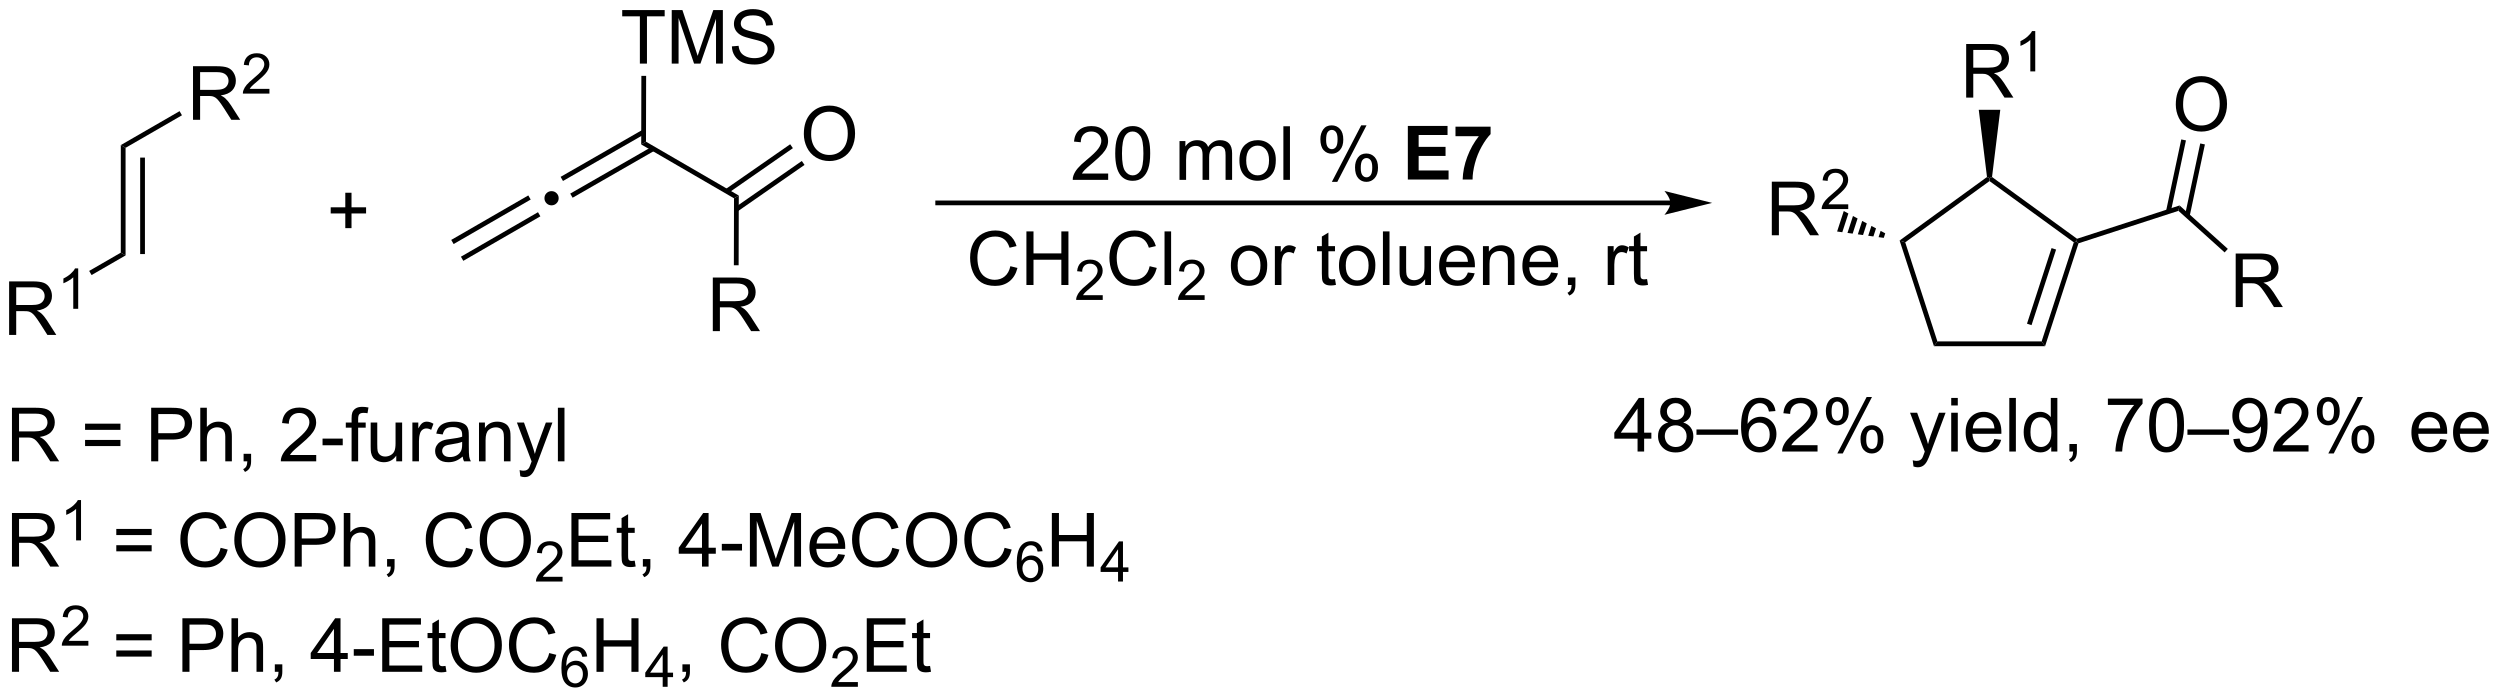 <?xml version="1.0" encoding="UTF-8"?>
<!DOCTYPE svg PUBLIC '-//W3C//DTD SVG 1.0//EN'
          'http://www.w3.org/TR/2001/REC-SVG-20010904/DTD/svg10.dtd'>
<svg stroke-dasharray="none" shape-rendering="auto" xmlns="http://www.w3.org/2000/svg" font-family="'Dialog'" text-rendering="auto" width="733" fill-opacity="1" color-interpolation="auto" color-rendering="auto" preserveAspectRatio="xMidYMid meet" font-size="12px" viewBox="0 0 733 205" fill="black" xmlns:xlink="http://www.w3.org/1999/xlink" stroke="black" image-rendering="auto" stroke-miterlimit="10" stroke-linecap="square" stroke-linejoin="miter" font-style="normal" stroke-width="1" height="205" stroke-dashoffset="0" font-weight="normal" stroke-opacity="1"
><!--Generated by the Batik Graphics2D SVG Generator--><defs id="genericDefs"
  /><g
  ><defs id="defs1"
    ><clipPath clipPathUnits="userSpaceOnUse" id="clipPath1"
      ><path d="M2.992 1.601 L277.627 1.601 L277.627 78.187 L2.992 78.187 L2.992 1.601 Z"
      /></clipPath
      ><clipPath clipPathUnits="userSpaceOnUse" id="clipPath2"
      ><path d="M99.016 81.927 L99.016 156.384 L365.406 156.384 L365.406 81.927 Z"
      /></clipPath
      ><clipPath clipPathUnits="userSpaceOnUse" id="clipPath3"
      ><path d="M99.016 81.927 L99.016 156.384 L365.254 156.384 L365.254 81.927 Z"
      /></clipPath
    ></defs
    ><g transform="scale(2.667,2.667) translate(-2.992,-1.601) matrix(1.029,0,0,1.029,-98.856,-82.67)"
    ><path d="M217.372 100.438 L217.372 101.115 L213.586 101.115 Q213.578 100.859 213.669 100.625 Q213.812 100.24 214.13 99.865 Q214.451 99.49 215.052 98.997 Q215.984 98.232 216.312 97.784 Q216.641 97.336 216.641 96.938 Q216.641 96.521 216.341 96.234 Q216.044 95.945 215.562 95.945 Q215.055 95.945 214.75 96.25 Q214.445 96.555 214.443 97.094 L213.719 97.021 Q213.794 96.211 214.279 95.789 Q214.763 95.365 215.578 95.365 Q216.404 95.365 216.883 95.823 Q217.365 96.279 217.365 96.953 Q217.365 97.297 217.224 97.63 Q217.083 97.961 216.755 98.328 Q216.43 98.695 215.672 99.336 Q215.039 99.867 214.859 100.057 Q214.68 100.247 214.562 100.438 L217.372 100.438 ZM218.126 98.289 Q218.126 97.273 218.335 96.656 Q218.543 96.037 218.954 95.701 Q219.369 95.365 219.994 95.365 Q220.454 95.365 220.801 95.549 Q221.15 95.734 221.376 96.086 Q221.603 96.435 221.731 96.938 Q221.861 97.438 221.861 98.289 Q221.861 99.297 221.652 99.917 Q221.447 100.537 221.033 100.875 Q220.621 101.214 219.994 101.214 Q219.165 101.214 218.691 100.617 Q218.126 99.904 218.126 98.289 ZM218.848 98.289 Q218.848 99.701 219.178 100.167 Q219.509 100.633 219.994 100.633 Q220.478 100.633 220.806 100.164 Q221.137 99.695 221.137 98.289 Q221.137 96.875 220.806 96.412 Q220.478 95.945 219.986 95.945 Q219.501 95.945 219.212 96.357 Q218.848 96.88 218.848 98.289 ZM224.994 101.115 L224.994 96.966 L225.621 96.966 L225.621 97.547 Q225.816 97.242 226.139 97.057 Q226.465 96.872 226.879 96.872 Q227.34 96.872 227.634 97.065 Q227.931 97.255 228.051 97.599 Q228.543 96.872 229.332 96.872 Q229.949 96.872 230.28 97.214 Q230.613 97.555 230.613 98.266 L230.613 101.115 L229.915 101.115 L229.915 98.5 Q229.915 98.078 229.845 97.893 Q229.777 97.708 229.598 97.596 Q229.418 97.482 229.176 97.482 Q228.738 97.482 228.449 97.773 Q228.16 98.062 228.16 98.703 L228.16 101.115 L227.457 101.115 L227.457 98.419 Q227.457 97.951 227.285 97.716 Q227.113 97.482 226.723 97.482 Q226.426 97.482 226.173 97.638 Q225.923 97.794 225.809 98.096 Q225.697 98.396 225.697 98.961 L225.697 101.115 L224.994 101.115 ZM231.395 99.039 Q231.395 97.888 232.035 97.333 Q232.572 96.872 233.34 96.872 Q234.197 96.872 234.738 97.432 Q235.283 97.992 235.283 98.982 Q235.283 99.781 235.04 100.242 Q234.801 100.701 234.343 100.956 Q233.884 101.208 233.34 101.208 Q232.47 101.208 231.931 100.651 Q231.395 100.091 231.395 99.039 ZM232.119 99.039 Q232.119 99.836 232.465 100.234 Q232.814 100.63 233.34 100.63 Q233.863 100.63 234.21 100.232 Q234.559 99.833 234.559 99.016 Q234.559 98.247 234.21 97.852 Q233.861 97.453 233.34 97.453 Q232.814 97.453 232.465 97.849 Q232.119 98.242 232.119 99.039 ZM236.091 101.115 L236.091 95.388 L236.794 95.388 L236.794 101.115 L236.091 101.115 ZM240.044 96.763 Q240.044 96.148 240.352 95.719 Q240.661 95.289 241.247 95.289 Q241.786 95.289 242.138 95.674 Q242.492 96.06 242.492 96.805 Q242.492 97.531 242.136 97.924 Q241.779 98.318 241.255 98.318 Q240.734 98.318 240.388 97.932 Q240.044 97.544 240.044 96.763 ZM241.266 95.773 Q241.005 95.773 240.831 96 Q240.656 96.227 240.656 96.833 Q240.656 97.383 240.831 97.609 Q241.008 97.833 241.266 97.833 Q241.531 97.833 241.706 97.607 Q241.88 97.38 241.88 96.779 Q241.88 96.224 241.703 96 Q241.529 95.773 241.266 95.773 ZM241.271 101.326 L244.404 95.289 L244.974 95.289 L241.852 101.326 L241.271 101.326 ZM243.747 99.771 Q243.747 99.154 244.055 98.727 Q244.365 98.297 244.953 98.297 Q245.492 98.297 245.846 98.682 Q246.201 99.068 246.201 99.812 Q246.201 100.539 245.841 100.932 Q245.484 101.326 244.958 101.326 Q244.438 101.326 244.091 100.938 Q243.747 100.547 243.747 99.771 ZM244.974 98.781 Q244.708 98.781 244.534 99.008 Q244.359 99.234 244.359 99.841 Q244.359 100.388 244.534 100.615 Q244.711 100.841 244.969 100.841 Q245.24 100.841 245.411 100.615 Q245.586 100.388 245.586 99.787 Q245.586 99.232 245.409 99.008 Q245.234 98.781 244.974 98.781 Z" stroke="none" clip-path="url(#clipPath3)"
    /></g
    ><g transform="matrix(2.743,0,0,2.743,-271.595,-224.722)"
    ><path d="M249.498 101.115 L249.498 95.388 L253.742 95.388 L253.742 96.357 L250.654 96.357 L250.654 97.625 L253.529 97.625 L253.529 98.591 L250.654 98.591 L250.654 100.148 L253.852 100.148 L253.852 101.115 L249.498 101.115 ZM254.591 96.484 L254.591 95.466 L258.344 95.466 L258.344 96.263 Q257.88 96.719 257.399 97.576 Q256.919 98.43 256.667 99.393 Q256.414 100.357 256.419 101.115 L255.359 101.115 Q255.388 99.927 255.849 98.693 Q256.313 97.458 257.086 96.484 L254.591 96.484 Z" stroke="none" clip-path="url(#clipPath3)"
    /></g
    ><g transform="matrix(2.743,0,0,2.743,-271.595,-224.722)"
    ><path d="M119.645 94.73 L119.645 89.004 L122.184 89.004 Q122.95 89.004 123.349 89.157 Q123.747 89.311 123.984 89.702 Q124.224 90.092 124.224 90.566 Q124.224 91.176 123.828 91.595 Q123.434 92.012 122.609 92.124 Q122.911 92.269 123.067 92.41 Q123.398 92.715 123.695 93.17 L124.692 94.73 L123.739 94.73 L122.981 93.538 Q122.648 93.022 122.432 92.749 Q122.218 92.475 122.049 92.366 Q121.88 92.256 121.703 92.215 Q121.575 92.186 121.281 92.186 L120.403 92.186 L120.403 94.73 L119.645 94.73 ZM120.403 91.53 L122.031 91.53 Q122.552 91.53 122.843 91.423 Q123.138 91.316 123.289 91.079 Q123.442 90.842 123.442 90.566 Q123.442 90.16 123.145 89.9 Q122.851 89.637 122.216 89.637 L120.403 89.637 L120.403 91.53 Z" stroke="none" clip-path="url(#clipPath3)"
    /></g
    ><g transform="matrix(2.743,0,0,2.743,-271.595,-224.722)"
    ><path d="M127.814 91.422 L127.814 91.93 L124.974 91.93 Q124.968 91.739 125.037 91.563 Q125.144 91.274 125.382 90.993 Q125.623 90.712 126.074 90.342 Q126.773 89.768 127.019 89.432 Q127.265 89.096 127.265 88.797 Q127.265 88.485 127.041 88.27 Q126.818 88.053 126.457 88.053 Q126.076 88.053 125.847 88.282 Q125.619 88.51 125.617 88.915 L125.074 88.86 Q125.13 88.253 125.494 87.936 Q125.857 87.618 126.468 87.618 Q127.087 87.618 127.447 87.962 Q127.808 88.303 127.808 88.809 Q127.808 89.067 127.703 89.317 Q127.597 89.565 127.351 89.841 Q127.107 90.116 126.539 90.596 Q126.064 90.995 125.929 91.137 Q125.794 91.28 125.707 91.422 L127.814 91.422 Z" stroke="none" clip-path="url(#clipPath3)"
    /></g
    ><g transform="matrix(2.743,0,0,2.743,-271.595,-224.722)"
    ><path d="M112.436 97.728 L111.926 97.433 L118.209 93.806 L118.464 94.248 Z" stroke="none" clip-path="url(#clipPath3)"
    /></g
    ><g transform="matrix(2.743,0,0,2.743,-271.595,-224.722)"
    ><path d="M111.926 97.433 L112.436 97.728 L112.436 109.228 L111.926 108.933 ZM113.996 98.775 L113.996 109.08 L114.506 109.08 L114.506 98.775 Z" stroke="none" clip-path="url(#clipPath3)"
    /></g
    ><g transform="matrix(2.743,0,0,2.743,-271.595,-224.722)"
    ><path d="M99.989 117.73 L99.989 112.004 L102.528 112.004 Q103.293 112.004 103.692 112.157 Q104.09 112.311 104.327 112.702 Q104.567 113.092 104.567 113.566 Q104.567 114.176 104.171 114.595 Q103.778 115.012 102.952 115.124 Q103.254 115.269 103.41 115.41 Q103.741 115.715 104.038 116.171 L105.035 117.73 L104.082 117.73 L103.324 116.538 Q102.991 116.022 102.775 115.749 Q102.561 115.475 102.392 115.366 Q102.223 115.256 102.046 115.215 Q101.918 115.186 101.624 115.186 L100.746 115.186 L100.746 117.73 L99.989 117.73 ZM100.746 114.53 L102.374 114.53 Q102.895 114.53 103.186 114.423 Q103.481 114.316 103.632 114.079 Q103.785 113.842 103.785 113.566 Q103.785 113.16 103.489 112.9 Q103.194 112.637 102.559 112.637 L100.746 112.637 L100.746 114.53 Z" stroke="none" clip-path="url(#clipPath3)"
    /></g
    ><g transform="matrix(2.743,0,0,2.743,-271.595,-224.722)"
    ><path d="M107.372 114.93 L106.845 114.93 L106.845 111.569 Q106.653 111.751 106.345 111.932 Q106.036 112.114 105.79 112.206 L105.79 111.696 Q106.231 111.487 106.561 111.192 Q106.894 110.895 107.032 110.618 L107.372 110.618 L107.372 114.93 Z" stroke="none" clip-path="url(#clipPath3)"
    /></g
    ><g transform="matrix(2.743,0,0,2.743,-271.595,-224.722)"
    ><path d="M111.926 108.933 L112.436 109.228 L108.802 111.326 L108.546 110.884 Z" stroke="none" clip-path="url(#clipPath3)"
    /></g
    ><g transform="matrix(2.743,0,0,2.743,-271.595,-224.722)"
    ><path d="M207.012 110.379 L207.77 110.569 Q207.533 111.504 206.913 111.996 Q206.293 112.486 205.4 112.486 Q204.473 112.486 203.892 112.108 Q203.314 111.73 203.01 111.017 Q202.708 110.301 202.708 109.48 Q202.708 108.584 203.049 107.92 Q203.392 107.254 204.023 106.907 Q204.653 106.561 205.411 106.561 Q206.27 106.561 206.856 106.999 Q207.442 107.436 207.674 108.23 L206.926 108.405 Q206.728 107.78 206.348 107.496 Q205.971 107.209 205.395 107.209 Q204.736 107.209 204.291 107.527 Q203.848 107.842 203.668 108.376 Q203.489 108.91 203.489 109.475 Q203.489 110.207 203.702 110.751 Q203.916 111.295 204.364 111.566 Q204.814 111.834 205.338 111.834 Q205.973 111.834 206.413 111.467 Q206.856 111.1 207.012 110.379 ZM208.727 112.386 L208.727 106.66 L209.485 106.66 L209.485 109.011 L212.461 109.011 L212.461 106.66 L213.219 106.66 L213.219 112.386 L212.461 112.386 L212.461 109.686 L209.485 109.686 L209.485 112.386 L208.727 112.386 Z" stroke="none" clip-path="url(#clipPath3)"
    /></g
    ><g transform="matrix(2.743,0,0,2.743,-271.595,-224.722)"
    ><path d="M216.885 113.479 L216.885 113.987 L214.045 113.987 Q214.04 113.795 214.108 113.619 Q214.215 113.33 214.454 113.049 Q214.694 112.768 215.145 112.399 Q215.844 111.824 216.09 111.489 Q216.337 111.153 216.337 110.854 Q216.337 110.541 216.112 110.326 Q215.889 110.11 215.528 110.11 Q215.147 110.11 214.918 110.338 Q214.69 110.567 214.688 110.971 L214.145 110.916 Q214.202 110.309 214.565 109.992 Q214.928 109.674 215.54 109.674 Q216.159 109.674 216.518 110.018 Q216.879 110.36 216.879 110.865 Q216.879 111.123 216.774 111.373 Q216.668 111.621 216.422 111.897 Q216.178 112.172 215.61 112.653 Q215.135 113.051 215 113.194 Q214.866 113.336 214.778 113.479 L216.885 113.479 Z" stroke="none" clip-path="url(#clipPath3)"
    /></g
    ><g transform="matrix(2.743,0,0,2.743,-271.595,-224.722)"
    ><path d="M221.904 110.379 L222.662 110.569 Q222.425 111.504 221.805 111.996 Q221.185 112.486 220.292 112.486 Q219.365 112.486 218.784 112.108 Q218.206 111.73 217.901 111.017 Q217.599 110.301 217.599 109.48 Q217.599 108.584 217.94 107.92 Q218.284 107.254 218.914 106.907 Q219.544 106.561 220.302 106.561 Q221.162 106.561 221.748 106.999 Q222.333 107.436 222.565 108.23 L221.818 108.405 Q221.62 107.78 221.24 107.496 Q220.862 107.209 220.287 107.209 Q219.628 107.209 219.183 107.527 Q218.74 107.842 218.56 108.376 Q218.38 108.91 218.38 109.475 Q218.38 110.207 218.594 110.751 Q218.808 111.295 219.255 111.566 Q219.706 111.834 220.229 111.834 Q220.865 111.834 221.305 111.467 Q221.748 111.1 221.904 110.379 ZM223.491 112.386 L223.491 106.66 L224.194 106.66 L224.194 112.386 L223.491 112.386 Z" stroke="none" clip-path="url(#clipPath3)"
    /></g
    ><g transform="matrix(2.743,0,0,2.743,-271.595,-224.722)"
    ><path d="M227.777 113.479 L227.777 113.987 L224.937 113.987 Q224.931 113.795 225 113.619 Q225.107 113.33 225.345 113.049 Q225.585 112.768 226.037 112.399 Q226.736 111.824 226.982 111.489 Q227.228 111.153 227.228 110.854 Q227.228 110.541 227.003 110.326 Q226.781 110.11 226.419 110.11 Q226.039 110.11 225.81 110.338 Q225.582 110.567 225.58 110.971 L225.037 110.916 Q225.093 110.309 225.457 109.992 Q225.82 109.674 226.431 109.674 Q227.05 109.674 227.41 110.018 Q227.771 110.36 227.771 110.865 Q227.771 111.123 227.666 111.373 Q227.56 111.621 227.314 111.897 Q227.07 112.172 226.501 112.653 Q226.027 113.051 225.892 113.194 Q225.757 113.336 225.669 113.479 L227.777 113.479 Z" stroke="none" clip-path="url(#clipPath3)"
    /></g
    ><g transform="matrix(2.743,0,0,2.743,-271.595,-224.722)"
    ><path d="M230.581 110.311 Q230.581 109.16 231.221 108.605 Q231.758 108.144 232.526 108.144 Q233.383 108.144 233.924 108.704 Q234.469 109.264 234.469 110.254 Q234.469 111.053 234.226 111.514 Q233.987 111.972 233.529 112.228 Q233.07 112.48 232.526 112.48 Q231.656 112.48 231.117 111.923 Q230.581 111.363 230.581 110.311 ZM231.304 110.311 Q231.304 111.108 231.651 111.506 Q232 111.902 232.526 111.902 Q233.049 111.902 233.396 111.504 Q233.745 111.105 233.745 110.287 Q233.745 109.519 233.396 109.124 Q233.047 108.725 232.526 108.725 Q232 108.725 231.651 109.121 Q231.304 109.514 231.304 110.311 ZM235.285 112.386 L235.285 108.238 L235.918 108.238 L235.918 108.866 Q236.16 108.426 236.363 108.285 Q236.569 108.144 236.816 108.144 Q237.17 108.144 237.538 108.371 L237.295 109.022 Q237.038 108.871 236.78 108.871 Q236.551 108.871 236.366 109.009 Q236.183 109.147 236.105 109.394 Q235.988 109.769 235.988 110.215 L235.988 112.386 L235.285 112.386 ZM241.713 111.756 L241.815 112.379 Q241.518 112.441 241.284 112.441 Q240.901 112.441 240.69 112.321 Q240.479 112.199 240.393 112.001 Q240.307 111.803 240.307 111.17 L240.307 108.785 L239.792 108.785 L239.792 108.238 L240.307 108.238 L240.307 107.209 L241.008 106.787 L241.008 108.238 L241.713 108.238 L241.713 108.785 L241.008 108.785 L241.008 111.209 Q241.008 111.511 241.044 111.597 Q241.081 111.683 241.164 111.736 Q241.25 111.785 241.406 111.785 Q241.523 111.785 241.713 111.756 ZM242.139 110.311 Q242.139 109.16 242.78 108.605 Q243.316 108.144 244.084 108.144 Q244.941 108.144 245.483 108.704 Q246.027 109.264 246.027 110.254 Q246.027 111.053 245.785 111.514 Q245.545 111.972 245.087 112.228 Q244.629 112.48 244.084 112.48 Q243.215 112.48 242.676 111.923 Q242.139 111.363 242.139 110.311 ZM242.863 110.311 Q242.863 111.108 243.209 111.506 Q243.558 111.902 244.084 111.902 Q244.608 111.902 244.954 111.504 Q245.303 111.105 245.303 110.287 Q245.303 109.519 244.954 109.124 Q244.605 108.725 244.084 108.725 Q243.558 108.725 243.209 109.121 Q242.863 109.514 242.863 110.311 ZM246.836 112.386 L246.836 106.66 L247.539 106.66 L247.539 112.386 L246.836 112.386 ZM251.347 112.386 L251.347 111.777 Q250.863 112.48 250.03 112.48 Q249.663 112.48 249.345 112.34 Q249.027 112.199 248.871 111.986 Q248.717 111.772 248.655 111.465 Q248.613 111.256 248.613 110.808 L248.613 108.238 L249.316 108.238 L249.316 110.537 Q249.316 111.09 249.358 111.28 Q249.426 111.558 249.639 111.717 Q249.855 111.874 250.17 111.874 Q250.488 111.874 250.764 111.712 Q251.043 111.551 251.157 111.272 Q251.272 110.991 251.272 110.459 L251.272 108.238 L251.975 108.238 L251.975 112.386 L251.347 112.386 ZM255.917 111.051 L256.643 111.139 Q256.471 111.777 256.005 112.129 Q255.542 112.48 254.82 112.48 Q253.909 112.48 253.375 111.92 Q252.844 111.358 252.844 110.347 Q252.844 109.301 253.383 108.722 Q253.922 108.144 254.781 108.144 Q255.612 108.144 256.138 108.712 Q256.666 109.277 256.666 110.303 Q256.666 110.366 256.664 110.491 L253.57 110.491 Q253.609 111.176 253.956 111.54 Q254.304 111.902 254.823 111.902 Q255.211 111.902 255.484 111.699 Q255.758 111.496 255.917 111.051 ZM253.609 109.912 L255.924 109.912 Q255.877 109.389 255.659 109.129 Q255.323 108.722 254.789 108.722 Q254.304 108.722 253.974 109.048 Q253.643 109.371 253.609 109.912 ZM257.527 112.386 L257.527 108.238 L258.16 108.238 L258.16 108.827 Q258.616 108.144 259.48 108.144 Q259.855 108.144 260.168 108.28 Q260.483 108.412 260.639 108.631 Q260.795 108.85 260.858 109.152 Q260.897 109.347 260.897 109.834 L260.897 112.386 L260.194 112.386 L260.194 109.863 Q260.194 109.433 260.111 109.22 Q260.03 109.006 259.821 108.881 Q259.613 108.754 259.332 108.754 Q258.881 108.754 258.556 109.04 Q258.23 109.324 258.23 110.121 L258.23 112.386 L257.527 112.386 ZM264.815 111.051 L265.541 111.139 Q265.37 111.777 264.904 112.129 Q264.44 112.48 263.719 112.48 Q262.807 112.48 262.273 111.92 Q261.742 111.358 261.742 110.347 Q261.742 109.301 262.281 108.722 Q262.82 108.144 263.68 108.144 Q264.51 108.144 265.036 108.712 Q265.565 109.277 265.565 110.303 Q265.565 110.366 265.562 110.491 L262.469 110.491 Q262.508 111.176 262.854 111.54 Q263.203 111.902 263.721 111.902 Q264.109 111.902 264.383 111.699 Q264.656 111.496 264.815 111.051 ZM262.508 109.912 L264.823 109.912 Q264.776 109.389 264.557 109.129 Q264.221 108.722 263.687 108.722 Q263.203 108.722 262.872 109.048 Q262.541 109.371 262.508 109.912 ZM266.608 112.386 L266.608 111.584 L267.41 111.584 L267.41 112.386 Q267.41 112.829 267.254 113.1 Q267.098 113.371 266.756 113.519 L266.561 113.22 Q266.785 113.121 266.889 112.931 Q266.996 112.743 267.006 112.386 L266.608 112.386 ZM270.863 112.386 L270.863 108.238 L271.496 108.238 L271.496 108.866 Q271.738 108.426 271.941 108.285 Q272.147 108.144 272.394 108.144 Q272.748 108.144 273.116 108.371 L272.873 109.022 Q272.616 108.871 272.358 108.871 Q272.129 108.871 271.944 109.009 Q271.762 109.147 271.683 109.394 Q271.566 109.769 271.566 110.215 L271.566 112.386 L270.863 112.386 ZM275.069 111.756 L275.17 112.379 Q274.873 112.441 274.639 112.441 Q274.256 112.441 274.045 112.321 Q273.834 112.199 273.748 112.001 Q273.663 111.803 273.663 111.17 L273.663 108.785 L273.147 108.785 L273.147 108.238 L273.663 108.238 L273.663 107.209 L274.363 106.787 L274.363 108.238 L275.069 108.238 L275.069 108.785 L274.363 108.785 L274.363 111.209 Q274.363 111.511 274.4 111.597 Q274.436 111.683 274.519 111.736 Q274.605 111.785 274.762 111.785 Q274.879 111.785 275.069 111.756 Z" stroke="none" clip-path="url(#clipPath3)"
    /></g
    ><g transform="matrix(2.743,0,0,2.743,-271.595,-224.722)"
    ><path d="M288.403 107.074 L288.403 101.347 L290.942 101.347 Q291.708 101.347 292.106 101.501 Q292.505 101.654 292.742 102.045 Q292.981 102.436 292.981 102.91 Q292.981 103.519 292.585 103.938 Q292.192 104.355 291.367 104.467 Q291.669 104.613 291.825 104.754 Q292.156 105.058 292.453 105.514 L293.45 107.074 L292.497 107.074 L291.739 105.881 Q291.406 105.365 291.19 105.092 Q290.976 104.819 290.807 104.709 Q290.637 104.6 290.46 104.558 Q290.333 104.529 290.038 104.529 L289.161 104.529 L289.161 107.074 L288.403 107.074 ZM289.161 103.873 L290.788 103.873 Q291.309 103.873 291.601 103.766 Q291.895 103.66 292.046 103.423 Q292.2 103.186 292.2 102.91 Q292.2 102.504 291.903 102.243 Q291.609 101.98 290.973 101.98 L289.161 101.98 L289.161 103.873 Z" stroke="none" clip-path="url(#clipPath3)"
    /></g
    ><g transform="matrix(2.743,0,0,2.743,-271.595,-224.722)"
    ><path d="M296.572 103.766 L296.572 104.274 L293.732 104.274 Q293.726 104.082 293.794 103.907 Q293.902 103.618 294.14 103.336 Q294.38 103.055 294.832 102.686 Q295.531 102.112 295.777 101.776 Q296.023 101.44 296.023 101.141 Q296.023 100.829 295.798 100.614 Q295.576 100.397 295.214 100.397 Q294.833 100.397 294.605 100.625 Q294.376 100.854 294.374 101.258 L293.832 101.204 Q293.888 100.596 294.251 100.28 Q294.615 99.961 295.226 99.961 Q295.845 99.961 296.204 100.305 Q296.566 100.647 296.566 101.153 Q296.566 101.41 296.46 101.66 Q296.355 101.909 296.109 102.184 Q295.865 102.459 295.296 102.94 Q294.822 103.338 294.687 103.481 Q294.552 103.623 294.464 103.766 L296.572 103.766 Z" stroke="none" clip-path="url(#clipPath3)"
    /></g
    ><g transform="matrix(2.743,0,0,2.743,-271.595,-224.722)"
    ><path d="M311.404 100.846 L311.673 100.966 L311.673 101.281 L302.663 107.828 L302.063 107.633 Z" stroke="none" clip-path="url(#clipPath3)"
    /></g
    ><g transform="matrix(2.743,0,0,2.743,-271.595,-224.722)"
    ><path d="M302.063 107.633 L302.663 107.828 L306.104 118.421 L305.734 118.931 Z" stroke="none" clip-path="url(#clipPath3)"
    /></g
    ><g transform="matrix(2.743,0,0,2.743,-271.595,-224.722)"
    ><path d="M305.734 118.931 L306.104 118.421 L317.243 118.42 L317.613 118.931 Z" stroke="none" clip-path="url(#clipPath3)"
    /></g
    ><g transform="matrix(2.743,0,0,2.743,-271.595,-224.722)"
    ><path d="M317.613 118.931 L317.243 118.42 L320.684 107.828 L320.984 107.73 L321.187 107.933 ZM316.165 116.683 L318.792 108.6 L318.306 108.443 L315.68 116.525 Z" stroke="none" clip-path="url(#clipPath3)"
    /></g
    ><g transform="matrix(2.743,0,0,2.743,-271.595,-224.722)"
    ><path d="M321.029 107.447 L320.984 107.73 L320.684 107.828 L311.673 101.281 L311.673 100.966 L311.943 100.846 Z" stroke="none" clip-path="url(#clipPath3)"
    /></g
    ><g transform="matrix(2.743,0,0,2.743,-271.595,-224.722)"
    ><path d="M300.37 107.351 L299.816 107.275 L300.035 106.601 L300.527 106.866 ZM299.262 107.2 L298.707 107.125 L299.05 106.072 L299.542 106.336 ZM298.153 107.049 L297.599 106.974 L298.064 105.542 L298.557 105.807 ZM297.045 106.898 L296.491 106.823 L297.079 105.013 L297.572 105.277 ZM295.937 106.748 L295.383 106.672 L296.094 104.483 L296.587 104.748 Z" stroke="none" clip-path="url(#clipPath3)"
    /></g
    ><g transform="matrix(2.743,0,0,2.743,-271.595,-224.722)"
    ><path d="M100.292 131.238 L100.292 125.511 L102.831 125.511 Q103.597 125.511 103.995 125.665 Q104.394 125.818 104.63 126.209 Q104.87 126.6 104.87 127.074 Q104.87 127.683 104.474 128.102 Q104.081 128.519 103.255 128.631 Q103.558 128.777 103.714 128.917 Q104.044 129.222 104.341 129.678 L105.339 131.238 L104.386 131.238 L103.628 130.045 Q103.294 129.529 103.078 129.256 Q102.865 128.982 102.695 128.873 Q102.526 128.764 102.349 128.722 Q102.222 128.693 101.927 128.693 L101.05 128.693 L101.05 131.238 L100.292 131.238 ZM101.05 128.037 L102.677 128.037 Q103.198 128.037 103.49 127.93 Q103.784 127.824 103.935 127.587 Q104.089 127.35 104.089 127.074 Q104.089 126.667 103.792 126.407 Q103.498 126.144 102.862 126.144 L101.05 126.144 L101.05 128.037 ZM111.888 127.871 L108.107 127.871 L108.107 127.214 L111.888 127.214 L111.888 127.871 ZM111.888 129.607 L108.107 129.607 L108.107 128.951 L111.888 128.951 L111.888 129.607 ZM115.173 131.238 L115.173 125.511 L117.335 125.511 Q117.905 125.511 118.205 125.566 Q118.626 125.636 118.91 125.834 Q119.197 126.029 119.371 126.386 Q119.546 126.74 119.546 127.167 Q119.546 127.897 119.08 128.404 Q118.616 128.91 117.4 128.91 L115.931 128.91 L115.931 131.238 L115.173 131.238 ZM115.931 128.232 L117.413 128.232 Q118.147 128.232 118.455 127.959 Q118.765 127.686 118.765 127.191 Q118.765 126.832 118.582 126.576 Q118.4 126.318 118.103 126.238 Q117.913 126.186 117.397 126.186 L115.931 126.186 L115.931 128.232 ZM120.421 131.238 L120.421 125.511 L121.124 125.511 L121.124 127.566 Q121.616 126.996 122.366 126.996 Q122.827 126.996 123.166 127.178 Q123.507 127.358 123.653 127.678 Q123.798 127.998 123.798 128.607 L123.798 131.238 L123.095 131.238 L123.095 128.607 Q123.095 128.082 122.866 127.842 Q122.64 127.6 122.22 127.6 Q121.908 127.6 121.632 127.764 Q121.358 127.925 121.241 128.204 Q121.124 128.48 121.124 128.967 L121.124 131.238 L120.421 131.238 ZM125.052 131.238 L125.052 130.436 L125.854 130.436 L125.854 131.238 Q125.854 131.68 125.698 131.951 Q125.542 132.222 125.201 132.37 L125.005 132.071 Q125.229 131.972 125.334 131.782 Q125.44 131.595 125.451 131.238 L125.052 131.238 ZM132.815 130.561 L132.815 131.238 L129.029 131.238 Q129.021 130.982 129.112 130.748 Q129.255 130.363 129.573 129.988 Q129.893 129.613 130.495 129.12 Q131.427 128.355 131.755 127.907 Q132.084 127.459 132.084 127.061 Q132.084 126.644 131.784 126.358 Q131.487 126.068 131.005 126.068 Q130.498 126.068 130.193 126.373 Q129.888 126.678 129.886 127.217 L129.162 127.144 Q129.237 126.334 129.722 125.912 Q130.206 125.488 131.021 125.488 Q131.847 125.488 132.326 125.946 Q132.808 126.402 132.808 127.076 Q132.808 127.42 132.667 127.753 Q132.526 128.084 132.198 128.451 Q131.873 128.818 131.115 129.459 Q130.482 129.99 130.302 130.18 Q130.123 130.37 130.005 130.561 L132.815 130.561 ZM133.491 129.519 L133.491 128.811 L135.65 128.811 L135.65 129.519 L133.491 129.519 ZM136.595 131.238 L136.595 127.636 L135.976 127.636 L135.976 127.089 L136.595 127.089 L136.595 126.647 Q136.595 126.23 136.671 126.027 Q136.772 125.753 137.028 125.584 Q137.283 125.412 137.744 125.412 Q138.041 125.412 138.4 125.483 L138.296 126.097 Q138.077 126.058 137.882 126.058 Q137.561 126.058 137.429 126.196 Q137.296 126.332 137.296 126.707 L137.296 127.089 L138.103 127.089 L138.103 127.636 L137.296 127.636 L137.296 131.238 L136.595 131.238 ZM141.37 131.238 L141.37 130.628 Q140.886 131.332 140.052 131.332 Q139.685 131.332 139.367 131.191 Q139.05 131.05 138.893 130.837 Q138.74 130.623 138.677 130.316 Q138.636 130.107 138.636 129.66 L138.636 127.089 L139.339 127.089 L139.339 129.389 Q139.339 129.941 139.38 130.131 Q139.448 130.41 139.662 130.568 Q139.878 130.725 140.193 130.725 Q140.511 130.725 140.787 130.563 Q141.065 130.402 141.18 130.123 Q141.294 129.842 141.294 129.311 L141.294 127.089 L141.998 127.089 L141.998 131.238 L141.37 131.238 ZM143.093 131.238 L143.093 127.089 L143.726 127.089 L143.726 127.717 Q143.968 127.277 144.171 127.136 Q144.376 126.996 144.624 126.996 Q144.978 126.996 145.345 127.222 L145.103 127.873 Q144.845 127.722 144.588 127.722 Q144.358 127.722 144.173 127.86 Q143.991 127.998 143.913 128.245 Q143.796 128.62 143.796 129.066 L143.796 131.238 L143.093 131.238 ZM148.47 130.725 Q148.08 131.058 147.718 131.196 Q147.358 131.332 146.944 131.332 Q146.259 131.332 145.892 130.998 Q145.525 130.662 145.525 130.144 Q145.525 129.839 145.663 129.587 Q145.804 129.334 146.028 129.183 Q146.251 129.029 146.533 128.951 Q146.741 128.897 147.158 128.847 Q148.009 128.745 148.413 128.605 Q148.416 128.459 148.416 128.42 Q148.416 127.99 148.218 127.816 Q147.947 127.576 147.416 127.576 Q146.921 127.576 146.684 127.751 Q146.447 127.925 146.335 128.365 L145.647 128.272 Q145.741 127.832 145.955 127.561 Q146.171 127.287 146.577 127.141 Q146.983 126.996 147.517 126.996 Q148.048 126.996 148.379 127.121 Q148.713 127.246 148.869 127.436 Q149.025 127.623 149.088 127.912 Q149.124 128.092 149.124 128.561 L149.124 129.498 Q149.124 130.48 149.168 130.74 Q149.213 130.998 149.345 131.238 L148.611 131.238 Q148.501 131.019 148.47 130.725 ZM148.413 129.154 Q148.03 129.311 147.265 129.42 Q146.83 129.482 146.65 129.561 Q146.47 129.639 146.371 129.79 Q146.275 129.941 146.275 130.123 Q146.275 130.404 146.488 130.592 Q146.702 130.779 147.111 130.779 Q147.517 130.779 147.832 130.602 Q148.15 130.425 148.298 130.115 Q148.413 129.878 148.413 129.412 L148.413 129.154 ZM150.214 131.238 L150.214 127.089 L150.847 127.089 L150.847 127.678 Q151.302 126.996 152.167 126.996 Q152.542 126.996 152.854 127.131 Q153.169 127.264 153.326 127.483 Q153.482 127.701 153.544 128.003 Q153.584 128.199 153.584 128.686 L153.584 131.238 L152.88 131.238 L152.88 128.714 Q152.88 128.285 152.797 128.071 Q152.716 127.858 152.508 127.733 Q152.3 127.605 152.018 127.605 Q151.568 127.605 151.242 127.891 Q150.917 128.175 150.917 128.972 L150.917 131.238 L150.214 131.238 ZM154.632 132.837 L154.554 132.175 Q154.783 132.238 154.955 132.238 Q155.189 132.238 155.33 132.16 Q155.47 132.082 155.561 131.941 Q155.626 131.837 155.775 131.417 Q155.796 131.36 155.838 131.245 L154.265 127.089 L155.022 127.089 L155.884 129.49 Q156.054 129.949 156.186 130.451 Q156.306 129.967 156.476 129.506 L157.361 127.089 L158.064 127.089 L156.486 131.308 Q156.233 131.993 156.093 132.251 Q155.905 132.597 155.663 132.758 Q155.421 132.923 155.085 132.923 Q154.882 132.923 154.632 132.837 ZM158.647 131.238 L158.647 125.511 L159.351 125.511 L159.351 131.238 L158.647 131.238 Z" stroke="none" clip-path="url(#clipPath3)"
    /></g
    ><g transform="matrix(2.743,0,0,2.743,-271.595,-224.722)"
    ><path d="M100.292 142.488 L100.292 136.761 L102.831 136.761 Q103.597 136.761 103.995 136.915 Q104.394 137.068 104.63 137.459 Q104.87 137.85 104.87 138.324 Q104.87 138.933 104.474 139.352 Q104.081 139.769 103.255 139.881 Q103.558 140.027 103.714 140.167 Q104.044 140.472 104.341 140.928 L105.339 142.488 L104.386 142.488 L103.628 141.295 Q103.294 140.779 103.078 140.506 Q102.865 140.232 102.695 140.123 Q102.526 140.014 102.349 139.972 Q102.222 139.943 101.927 139.943 L101.05 139.943 L101.05 142.488 L100.292 142.488 ZM101.05 139.287 L102.677 139.287 Q103.198 139.287 103.49 139.18 Q103.784 139.074 103.935 138.837 Q104.089 138.6 104.089 138.324 Q104.089 137.917 103.792 137.657 Q103.498 137.394 102.862 137.394 L101.05 137.394 L101.05 139.287 Z" stroke="none" clip-path="url(#clipPath3)"
    /></g
    ><g transform="matrix(2.743,0,0,2.743,-271.595,-224.722)"
    ><path d="M107.675 139.688 L107.148 139.688 L107.148 136.326 Q106.957 136.508 106.648 136.69 Q106.339 136.871 106.093 136.963 L106.093 136.453 Q106.535 136.244 106.865 135.949 Q107.197 135.653 107.335 135.375 L107.675 135.375 L107.675 139.688 Z" stroke="none" clip-path="url(#clipPath3)"
    /></g
    ><g transform="matrix(2.743,0,0,2.743,-271.595,-224.722)"
    ><path d="M115.225 139.12 L111.444 139.12 L111.444 138.464 L115.225 138.464 L115.225 139.12 ZM115.225 140.857 L111.444 140.857 L111.444 140.201 L115.225 140.201 L115.225 140.857 ZM122.596 140.48 L123.354 140.67 Q123.117 141.605 122.497 142.097 Q121.877 142.587 120.984 142.587 Q120.057 142.587 119.476 142.209 Q118.898 141.832 118.594 141.118 Q118.291 140.402 118.291 139.582 Q118.291 138.686 118.633 138.022 Q118.976 137.355 119.607 137.008 Q120.237 136.662 120.995 136.662 Q121.854 136.662 122.44 137.1 Q123.026 137.537 123.258 138.332 L122.51 138.506 Q122.312 137.881 121.932 137.597 Q121.555 137.311 120.979 137.311 Q120.32 137.311 119.875 137.628 Q119.432 137.943 119.252 138.477 Q119.073 139.011 119.073 139.576 Q119.073 140.308 119.286 140.852 Q119.5 141.397 119.948 141.667 Q120.398 141.936 120.922 141.936 Q121.557 141.936 121.997 141.568 Q122.44 141.201 122.596 140.48 ZM124.058 139.699 Q124.058 138.272 124.824 137.467 Q125.59 136.66 126.801 136.66 Q127.592 136.66 128.228 137.04 Q128.866 137.417 129.199 138.095 Q129.535 138.772 129.535 139.631 Q129.535 140.503 129.184 141.191 Q128.832 141.878 128.186 142.232 Q127.543 142.587 126.795 142.587 Q125.988 142.587 125.35 142.196 Q124.715 141.803 124.387 141.128 Q124.058 140.451 124.058 139.699 ZM124.84 139.709 Q124.84 140.745 125.394 141.342 Q125.952 141.936 126.793 141.936 Q127.647 141.936 128.199 141.334 Q128.754 140.732 128.754 139.628 Q128.754 138.928 128.517 138.407 Q128.28 137.886 127.824 137.6 Q127.371 137.311 126.803 137.311 Q125.999 137.311 125.418 137.865 Q124.84 138.417 124.84 139.709 ZM130.51 142.488 L130.51 136.761 L132.672 136.761 Q133.242 136.761 133.542 136.816 Q133.963 136.886 134.247 137.084 Q134.534 137.279 134.708 137.636 Q134.883 137.99 134.883 138.417 Q134.883 139.147 134.417 139.654 Q133.953 140.16 132.737 140.16 L131.268 140.16 L131.268 142.488 L130.51 142.488 ZM131.268 139.482 L132.75 139.482 Q133.484 139.482 133.792 139.209 Q134.101 138.936 134.101 138.441 Q134.101 138.082 133.919 137.826 Q133.737 137.568 133.44 137.488 Q133.25 137.436 132.734 137.436 L131.268 137.436 L131.268 139.482 ZM135.758 142.488 L135.758 136.761 L136.461 136.761 L136.461 138.816 Q136.953 138.245 137.703 138.245 Q138.164 138.245 138.502 138.428 Q138.844 138.607 138.989 138.928 Q139.135 139.248 139.135 139.857 L139.135 142.488 L138.432 142.488 L138.432 139.857 Q138.432 139.332 138.203 139.092 Q137.976 138.85 137.557 138.85 Q137.245 138.85 136.969 139.014 Q136.695 139.175 136.578 139.454 Q136.461 139.73 136.461 140.217 L136.461 142.488 L135.758 142.488 ZM140.389 142.488 L140.389 141.686 L141.191 141.686 L141.191 142.488 Q141.191 142.93 141.035 143.201 Q140.879 143.472 140.538 143.62 L140.342 143.321 Q140.566 143.222 140.67 143.032 Q140.777 142.845 140.788 142.488 L140.389 142.488 ZM148.827 140.48 L149.584 140.67 Q149.347 141.605 148.728 142.097 Q148.108 142.587 147.215 142.587 Q146.288 142.587 145.707 142.209 Q145.129 141.832 144.824 141.118 Q144.522 140.402 144.522 139.582 Q144.522 138.686 144.863 138.022 Q145.207 137.355 145.837 137.008 Q146.467 136.662 147.225 136.662 Q148.084 136.662 148.67 137.1 Q149.256 137.537 149.488 138.332 L148.741 138.506 Q148.543 137.881 148.163 137.597 Q147.785 137.311 147.209 137.311 Q146.551 137.311 146.105 137.628 Q145.663 137.943 145.483 138.477 Q145.303 139.011 145.303 139.576 Q145.303 140.308 145.517 140.852 Q145.73 141.397 146.178 141.667 Q146.629 141.936 147.152 141.936 Q147.788 141.936 148.228 141.568 Q148.67 141.201 148.827 140.48 ZM150.289 139.699 Q150.289 138.272 151.055 137.467 Q151.82 136.66 153.031 136.66 Q153.823 136.66 154.458 137.04 Q155.096 137.417 155.43 138.095 Q155.766 138.772 155.766 139.631 Q155.766 140.503 155.414 141.191 Q155.062 141.878 154.417 142.232 Q153.773 142.587 153.026 142.587 Q152.219 142.587 151.581 142.196 Q150.945 141.803 150.617 141.128 Q150.289 140.451 150.289 139.699 ZM151.07 139.709 Q151.07 140.745 151.625 141.342 Q152.182 141.936 153.023 141.936 Q153.877 141.936 154.43 141.334 Q154.984 140.732 154.984 139.628 Q154.984 138.928 154.747 138.407 Q154.51 137.886 154.055 137.6 Q153.601 137.311 153.034 137.311 Q152.229 137.311 151.648 137.865 Q151.07 138.417 151.07 139.709 Z" stroke="none" clip-path="url(#clipPath3)"
    /></g
    ><g transform="matrix(2.743,0,0,2.743,-271.595,-224.722)"
    ><path d="M159.145 143.58 L159.145 144.088 L156.305 144.088 Q156.299 143.896 156.368 143.72 Q156.475 143.431 156.713 143.15 Q156.954 142.869 157.405 142.5 Q158.104 141.926 158.35 141.59 Q158.596 141.254 158.596 140.955 Q158.596 140.642 158.372 140.428 Q158.149 140.211 157.788 140.211 Q157.407 140.211 157.178 140.439 Q156.95 140.668 156.948 141.072 L156.405 141.017 Q156.462 140.41 156.825 140.094 Q157.188 139.775 157.799 139.775 Q158.418 139.775 158.778 140.119 Q159.139 140.461 159.139 140.967 Q159.139 141.224 159.034 141.474 Q158.928 141.722 158.682 141.998 Q158.438 142.273 157.87 142.754 Q157.395 143.152 157.26 143.295 Q157.125 143.437 157.038 143.58 L159.145 143.58 Z" stroke="none" clip-path="url(#clipPath3)"
    /></g
    ><g transform="matrix(2.743,0,0,2.743,-271.595,-224.722)"
    ><path d="M160.093 142.488 L160.093 136.761 L164.234 136.761 L164.234 137.436 L160.851 137.436 L160.851 139.191 L164.02 139.191 L164.02 139.863 L160.851 139.863 L160.851 141.811 L164.367 141.811 L164.367 142.488 L160.093 142.488 ZM166.859 141.857 L166.96 142.48 Q166.664 142.542 166.429 142.542 Q166.046 142.542 165.835 142.423 Q165.625 142.3 165.539 142.102 Q165.453 141.904 165.453 141.272 L165.453 138.886 L164.937 138.886 L164.937 138.339 L165.453 138.339 L165.453 137.311 L166.153 136.889 L166.153 138.339 L166.859 138.339 L166.859 138.886 L166.153 138.886 L166.153 141.311 Q166.153 141.613 166.19 141.699 Q166.226 141.785 166.309 141.837 Q166.395 141.886 166.552 141.886 Q166.669 141.886 166.859 141.857 ZM167.73 142.488 L167.73 141.686 L168.532 141.686 L168.532 142.488 Q168.532 142.93 168.376 143.201 Q168.22 143.472 167.879 143.62 L167.683 143.321 Q167.907 143.222 168.011 143.032 Q168.118 142.845 168.129 142.488 L167.73 142.488 ZM174.05 142.488 L174.05 141.115 L171.566 141.115 L171.566 140.472 L174.18 136.761 L174.754 136.761 L174.754 140.472 L175.527 140.472 L175.527 141.115 L174.754 141.115 L174.754 142.488 L174.05 142.488 ZM174.05 140.472 L174.05 137.889 L172.259 140.472 L174.05 140.472 ZM176.169 140.769 L176.169 140.061 L178.328 140.061 L178.328 140.769 L176.169 140.769 ZM179.171 142.488 L179.171 136.761 L180.312 136.761 L181.669 140.816 Q181.856 141.381 181.942 141.662 Q182.039 141.35 182.247 140.745 L183.617 136.761 L184.638 136.761 L184.638 142.488 L183.906 142.488 L183.906 137.693 L182.242 142.488 L181.559 142.488 L179.903 137.613 L179.903 142.488 L179.171 142.488 ZM188.609 141.152 L189.335 141.24 Q189.164 141.878 188.697 142.23 Q188.234 142.582 187.513 142.582 Q186.601 142.582 186.067 142.022 Q185.536 141.459 185.536 140.449 Q185.536 139.402 186.075 138.824 Q186.614 138.245 187.474 138.245 Q188.304 138.245 188.83 138.813 Q189.359 139.378 189.359 140.404 Q189.359 140.467 189.356 140.592 L186.263 140.592 Q186.302 141.277 186.648 141.641 Q186.997 142.003 187.515 142.003 Q187.903 142.003 188.177 141.8 Q188.45 141.597 188.609 141.152 ZM186.302 140.014 L188.617 140.014 Q188.57 139.49 188.351 139.23 Q188.015 138.824 187.481 138.824 Q186.997 138.824 186.666 139.149 Q186.335 139.472 186.302 140.014 ZM194.394 140.48 L195.152 140.67 Q194.915 141.605 194.295 142.097 Q193.675 142.587 192.782 142.587 Q191.855 142.587 191.274 142.209 Q190.696 141.832 190.392 141.118 Q190.089 140.402 190.089 139.582 Q190.089 138.686 190.43 138.022 Q190.774 137.355 191.405 137.008 Q192.035 136.662 192.792 136.662 Q193.652 136.662 194.238 137.1 Q194.824 137.537 195.055 138.332 L194.308 138.506 Q194.11 137.881 193.73 137.597 Q193.352 137.311 192.777 137.311 Q192.118 137.311 191.673 137.628 Q191.23 137.943 191.05 138.477 Q190.871 139.011 190.871 139.576 Q190.871 140.308 191.084 140.852 Q191.298 141.397 191.746 141.667 Q192.196 141.936 192.72 141.936 Q193.355 141.936 193.795 141.568 Q194.238 141.201 194.394 140.48 ZM195.856 139.699 Q195.856 138.272 196.622 137.467 Q197.388 136.66 198.599 136.66 Q199.39 136.66 200.026 137.04 Q200.664 137.417 200.997 138.095 Q201.333 138.772 201.333 139.631 Q201.333 140.503 200.981 141.191 Q200.63 141.878 199.984 142.232 Q199.341 142.587 198.593 142.587 Q197.786 142.587 197.148 142.196 Q196.513 141.803 196.184 141.128 Q195.856 140.451 195.856 139.699 ZM196.638 139.709 Q196.638 140.745 197.192 141.342 Q197.75 141.936 198.591 141.936 Q199.445 141.936 199.997 141.334 Q200.552 140.732 200.552 139.628 Q200.552 138.928 200.315 138.407 Q200.078 137.886 199.622 137.6 Q199.169 137.311 198.601 137.311 Q197.796 137.311 197.216 137.865 Q196.638 138.417 196.638 139.709 ZM206.394 140.48 L207.152 140.67 Q206.915 141.605 206.295 142.097 Q205.675 142.587 204.782 142.587 Q203.855 142.587 203.274 142.209 Q202.696 141.832 202.392 141.118 Q202.089 140.402 202.089 139.582 Q202.089 138.686 202.43 138.022 Q202.774 137.355 203.405 137.008 Q204.035 136.662 204.792 136.662 Q205.652 136.662 206.238 137.1 Q206.824 137.537 207.055 138.332 L206.308 138.506 Q206.11 137.881 205.73 137.597 Q205.352 137.311 204.777 137.311 Q204.118 137.311 203.673 137.628 Q203.23 137.943 203.05 138.477 Q202.871 139.011 202.871 139.576 Q202.871 140.308 203.084 140.852 Q203.298 141.397 203.746 141.667 Q204.196 141.936 204.72 141.936 Q205.355 141.936 205.795 141.568 Q206.238 141.201 206.394 140.48 Z" stroke="none" clip-path="url(#clipPath3)"
    /></g
    ><g transform="matrix(2.743,0,0,2.743,-271.595,-224.722)"
    ><path d="M210.455 140.844 L209.929 140.885 Q209.859 140.574 209.73 140.433 Q209.517 140.209 209.203 140.209 Q208.951 140.209 208.761 140.349 Q208.511 140.531 208.367 140.881 Q208.224 141.228 208.218 141.873 Q208.41 141.582 208.685 141.441 Q208.96 141.301 209.261 141.301 Q209.789 141.301 210.16 141.689 Q210.531 142.078 210.531 142.693 Q210.531 143.097 210.355 143.445 Q210.181 143.791 209.876 143.976 Q209.572 144.162 209.185 144.162 Q208.527 144.162 208.111 143.678 Q207.695 143.191 207.695 142.078 Q207.695 140.832 208.154 140.267 Q208.556 139.775 209.236 139.775 Q209.742 139.775 210.066 140.06 Q210.39 140.344 210.455 140.844 ZM208.3 142.695 Q208.3 142.969 208.416 143.219 Q208.533 143.467 208.74 143.597 Q208.949 143.726 209.177 143.726 Q209.511 143.726 209.751 143.457 Q209.992 143.187 209.992 142.724 Q209.992 142.279 209.754 142.023 Q209.517 141.767 209.156 141.767 Q208.798 141.767 208.548 142.023 Q208.3 142.279 208.3 142.695 Z" stroke="none" clip-path="url(#clipPath3)"
    /></g
    ><g transform="matrix(2.743,0,0,2.743,-271.595,-224.722)"
    ><path d="M211.446 142.488 L211.446 136.761 L212.204 136.761 L212.204 139.113 L215.18 139.113 L215.18 136.761 L215.938 136.761 L215.938 142.488 L215.18 142.488 L215.18 139.787 L212.204 139.787 L212.204 142.488 L211.446 142.488 Z" stroke="none" clip-path="url(#clipPath3)"
    /></g
    ><g transform="matrix(2.743,0,0,2.743,-271.595,-224.722)"
    ><path d="M218.522 144.088 L218.522 143.058 L216.659 143.058 L216.659 142.576 L218.62 139.793 L219.049 139.793 L219.049 142.576 L219.63 142.576 L219.63 143.058 L219.049 143.058 L219.049 144.088 L218.522 144.088 ZM218.522 142.576 L218.522 140.638 L217.178 142.576 L218.522 142.576 Z" stroke="none" clip-path="url(#clipPath3)"
    /></g
    ><g transform="matrix(2.743,0,0,2.743,-271.595,-224.722)"
    ><path d="M100.292 153.738 L100.292 148.011 L102.831 148.011 Q103.597 148.011 103.995 148.165 Q104.394 148.318 104.63 148.709 Q104.87 149.1 104.87 149.574 Q104.87 150.183 104.474 150.602 Q104.081 151.019 103.255 151.131 Q103.558 151.277 103.714 151.417 Q104.044 151.722 104.341 152.178 L105.339 153.738 L104.386 153.738 L103.628 152.545 Q103.294 152.029 103.078 151.756 Q102.865 151.482 102.695 151.373 Q102.526 151.264 102.349 151.222 Q102.222 151.193 101.927 151.193 L101.05 151.193 L101.05 153.738 L100.292 153.738 ZM101.05 150.537 L102.677 150.537 Q103.198 150.537 103.49 150.43 Q103.784 150.324 103.935 150.087 Q104.089 149.85 104.089 149.574 Q104.089 149.167 103.792 148.907 Q103.498 148.644 102.862 148.644 L101.05 148.644 L101.05 150.537 Z" stroke="none" clip-path="url(#clipPath3)"
    /></g
    ><g transform="matrix(2.743,0,0,2.743,-271.595,-224.722)"
    ><path d="M108.46 150.43 L108.46 150.938 L105.621 150.938 Q105.615 150.746 105.683 150.571 Q105.791 150.281 106.029 150 Q106.269 149.719 106.72 149.35 Q107.419 148.776 107.666 148.44 Q107.912 148.104 107.912 147.805 Q107.912 147.492 107.687 147.278 Q107.464 147.061 107.103 147.061 Q106.722 147.061 106.494 147.289 Q106.265 147.518 106.263 147.922 L105.72 147.867 Q105.777 147.26 106.14 146.944 Q106.504 146.625 107.115 146.625 Q107.734 146.625 108.093 146.969 Q108.455 147.311 108.455 147.817 Q108.455 148.074 108.349 148.324 Q108.244 148.572 107.998 148.848 Q107.754 149.123 107.185 149.604 Q106.71 150.002 106.576 150.145 Q106.441 150.287 106.353 150.43 L108.46 150.43 Z" stroke="none" clip-path="url(#clipPath3)"
    /></g
    ><g transform="matrix(2.743,0,0,2.743,-271.595,-224.722)"
    ><path d="M115.225 150.37 L111.444 150.37 L111.444 149.714 L115.225 149.714 L115.225 150.37 ZM115.225 152.107 L111.444 152.107 L111.444 151.451 L115.225 151.451 L115.225 152.107 ZM118.51 153.738 L118.51 148.011 L120.672 148.011 Q121.242 148.011 121.541 148.066 Q121.963 148.136 122.247 148.334 Q122.534 148.529 122.708 148.886 Q122.883 149.24 122.883 149.667 Q122.883 150.397 122.416 150.904 Q121.953 151.41 120.737 151.41 L119.268 151.41 L119.268 153.738 L118.51 153.738 ZM119.268 150.732 L120.75 150.732 Q121.484 150.732 121.791 150.459 Q122.101 150.186 122.101 149.691 Q122.101 149.332 121.919 149.076 Q121.737 148.818 121.44 148.738 Q121.25 148.686 120.734 148.686 L119.268 148.686 L119.268 150.732 ZM123.758 153.738 L123.758 148.011 L124.461 148.011 L124.461 150.066 Q124.953 149.495 125.703 149.495 Q126.164 149.495 126.502 149.678 Q126.844 149.857 126.989 150.178 Q127.135 150.498 127.135 151.107 L127.135 153.738 L126.432 153.738 L126.432 151.107 Q126.432 150.582 126.203 150.342 Q125.976 150.1 125.557 150.1 Q125.245 150.1 124.969 150.264 Q124.695 150.425 124.578 150.704 Q124.461 150.98 124.461 151.467 L124.461 153.738 L123.758 153.738 ZM128.389 153.738 L128.389 152.936 L129.191 152.936 L129.191 153.738 Q129.191 154.18 129.035 154.451 Q128.879 154.722 128.538 154.87 L128.342 154.571 Q128.566 154.472 128.67 154.282 Q128.777 154.095 128.788 153.738 L128.389 153.738 ZM134.709 153.738 L134.709 152.365 L132.225 152.365 L132.225 151.722 L134.84 148.011 L135.413 148.011 L135.413 151.722 L136.186 151.722 L136.186 152.365 L135.413 152.365 L135.413 153.738 L134.709 153.738 ZM134.709 151.722 L134.709 149.139 L132.918 151.722 L134.709 151.722 ZM136.828 152.019 L136.828 151.311 L138.987 151.311 L138.987 152.019 L136.828 152.019 ZM139.87 153.738 L139.87 148.011 L144.01 148.011 L144.01 148.686 L140.627 148.686 L140.627 150.441 L143.797 150.441 L143.797 151.113 L140.627 151.113 L140.627 153.061 L144.143 153.061 L144.143 153.738 L139.87 153.738 ZM146.635 153.107 L146.737 153.73 Q146.44 153.792 146.206 153.792 Q145.823 153.792 145.612 153.673 Q145.401 153.55 145.315 153.352 Q145.229 153.154 145.229 152.522 L145.229 150.136 L144.713 150.136 L144.713 149.589 L145.229 149.589 L145.229 148.561 L145.93 148.139 L145.93 149.589 L146.635 149.589 L146.635 150.136 L145.93 150.136 L145.93 152.561 Q145.93 152.863 145.966 152.949 Q146.002 153.035 146.086 153.087 Q146.172 153.136 146.328 153.136 Q146.445 153.136 146.635 153.107 ZM147.184 150.949 Q147.184 149.522 147.949 148.717 Q148.715 147.91 149.926 147.91 Q150.717 147.91 151.353 148.29 Q151.991 148.667 152.324 149.345 Q152.66 150.022 152.66 150.881 Q152.66 151.753 152.309 152.441 Q151.957 153.128 151.311 153.482 Q150.668 153.837 149.92 153.837 Q149.113 153.837 148.475 153.446 Q147.84 153.053 147.512 152.378 Q147.184 151.701 147.184 150.949 ZM147.965 150.959 Q147.965 151.995 148.519 152.592 Q149.077 153.186 149.918 153.186 Q150.772 153.186 151.324 152.584 Q151.879 151.982 151.879 150.878 Q151.879 150.178 151.642 149.657 Q151.405 149.136 150.949 148.85 Q150.496 148.561 149.928 148.561 Q149.124 148.561 148.543 149.115 Q147.965 149.667 147.965 150.959 ZM157.721 151.73 L158.479 151.92 Q158.242 152.855 157.622 153.347 Q157.002 153.837 156.109 153.837 Q155.182 153.837 154.601 153.459 Q154.023 153.082 153.719 152.368 Q153.417 151.652 153.417 150.832 Q153.417 149.936 153.758 149.272 Q154.101 148.605 154.732 148.258 Q155.362 147.912 156.12 147.912 Q156.979 147.912 157.565 148.35 Q158.151 148.787 158.383 149.582 L157.635 149.756 Q157.437 149.131 157.057 148.847 Q156.68 148.561 156.104 148.561 Q155.445 148.561 155 148.878 Q154.557 149.193 154.377 149.727 Q154.198 150.261 154.198 150.826 Q154.198 151.558 154.411 152.102 Q154.625 152.647 155.073 152.917 Q155.523 153.186 156.047 153.186 Q156.682 153.186 157.122 152.818 Q157.565 152.451 157.721 151.73 Z" stroke="none" clip-path="url(#clipPath3)"
    /></g
    ><g transform="matrix(2.743,0,0,2.743,-271.595,-224.722)"
    ><path d="M161.782 152.094 L161.256 152.135 Q161.186 151.824 161.057 151.683 Q160.844 151.459 160.53 151.459 Q160.278 151.459 160.088 151.599 Q159.838 151.781 159.694 152.131 Q159.551 152.478 159.545 153.123 Q159.737 152.832 160.012 152.691 Q160.288 152.551 160.588 152.551 Q161.116 152.551 161.487 152.939 Q161.858 153.328 161.858 153.943 Q161.858 154.347 161.682 154.695 Q161.508 155.041 161.204 155.226 Q160.899 155.412 160.512 155.412 Q159.854 155.412 159.438 154.928 Q159.022 154.441 159.022 153.328 Q159.022 152.082 159.481 151.517 Q159.883 151.025 160.563 151.025 Q161.069 151.025 161.393 151.31 Q161.717 151.594 161.782 152.094 ZM159.627 153.945 Q159.627 154.219 159.743 154.469 Q159.86 154.717 160.067 154.847 Q160.276 154.976 160.504 154.976 Q160.838 154.976 161.079 154.707 Q161.319 154.437 161.319 153.974 Q161.319 153.529 161.081 153.273 Q160.844 153.017 160.483 153.017 Q160.125 153.017 159.875 153.273 Q159.627 153.529 159.627 153.945 Z" stroke="none" clip-path="url(#clipPath3)"
    /></g
    ><g transform="matrix(2.743,0,0,2.743,-271.595,-224.722)"
    ><path d="M162.773 153.738 L162.773 148.011 L163.531 148.011 L163.531 150.363 L166.507 150.363 L166.507 148.011 L167.265 148.011 L167.265 153.738 L166.507 153.738 L166.507 151.037 L163.531 151.037 L163.531 153.738 L162.773 153.738 Z" stroke="none" clip-path="url(#clipPath3)"
    /></g
    ><g transform="matrix(2.743,0,0,2.743,-271.595,-224.722)"
    ><path d="M169.849 155.338 L169.849 154.308 L167.986 154.308 L167.986 153.826 L169.947 151.043 L170.376 151.043 L170.376 153.826 L170.957 153.826 L170.957 154.308 L170.376 154.308 L170.376 155.338 L169.849 155.338 ZM169.849 153.826 L169.849 151.888 L168.505 153.826 L169.849 153.826 Z" stroke="none" clip-path="url(#clipPath3)"
    /></g
    ><g transform="matrix(2.743,0,0,2.743,-271.595,-224.722)"
    ><path d="M171.958 153.738 L171.958 152.936 L172.76 152.936 L172.76 153.738 Q172.76 154.18 172.603 154.451 Q172.447 154.722 172.106 154.87 L171.911 154.571 Q172.135 154.472 172.239 154.282 Q172.346 154.095 172.356 153.738 L171.958 153.738 ZM180.395 151.73 L181.153 151.92 Q180.916 152.855 180.296 153.347 Q179.676 153.837 178.783 153.837 Q177.856 153.837 177.275 153.459 Q176.697 153.082 176.392 152.368 Q176.09 151.652 176.09 150.832 Q176.09 149.936 176.431 149.272 Q176.775 148.605 177.405 148.258 Q178.036 147.912 178.793 147.912 Q179.653 147.912 180.239 148.35 Q180.825 148.787 181.056 149.582 L180.309 149.756 Q180.111 149.131 179.731 148.847 Q179.353 148.561 178.778 148.561 Q178.119 148.561 177.674 148.878 Q177.231 149.193 177.051 149.727 Q176.872 150.261 176.872 150.826 Q176.872 151.558 177.085 152.102 Q177.299 152.647 177.747 152.917 Q178.197 153.186 178.721 153.186 Q179.356 153.186 179.796 152.818 Q180.239 152.451 180.395 151.73 ZM181.857 150.949 Q181.857 149.522 182.623 148.717 Q183.388 147.91 184.6 147.91 Q185.391 147.91 186.027 148.29 Q186.665 148.667 186.998 149.345 Q187.334 150.022 187.334 150.881 Q187.334 151.753 186.982 152.441 Q186.631 153.128 185.985 153.482 Q185.342 153.837 184.594 153.837 Q183.787 153.837 183.149 153.446 Q182.513 153.053 182.185 152.378 Q181.857 151.701 181.857 150.949 ZM182.638 150.959 Q182.638 151.995 183.193 152.592 Q183.75 153.186 184.592 153.186 Q185.446 153.186 185.998 152.584 Q186.553 151.982 186.553 150.878 Q186.553 150.178 186.316 149.657 Q186.079 149.136 185.623 148.85 Q185.17 148.561 184.602 148.561 Q183.797 148.561 183.217 149.115 Q182.638 149.667 182.638 150.959 Z" stroke="none" clip-path="url(#clipPath3)"
    /></g
    ><g transform="matrix(2.743,0,0,2.743,-271.595,-224.722)"
    ><path d="M190.713 154.83 L190.713 155.338 L187.874 155.338 Q187.868 155.146 187.936 154.97 Q188.043 154.681 188.282 154.4 Q188.522 154.119 188.973 153.75 Q189.672 153.176 189.918 152.84 Q190.165 152.504 190.165 152.205 Q190.165 151.892 189.94 151.678 Q189.717 151.461 189.356 151.461 Q188.975 151.461 188.747 151.689 Q188.518 151.918 188.516 152.322 L187.973 152.267 Q188.03 151.66 188.393 151.344 Q188.756 151.025 189.368 151.025 Q189.987 151.025 190.346 151.369 Q190.708 151.711 190.708 152.217 Q190.708 152.474 190.602 152.724 Q190.497 152.972 190.25 153.248 Q190.006 153.523 189.438 154.004 Q188.963 154.402 188.829 154.545 Q188.694 154.687 188.606 154.83 L190.713 154.83 Z" stroke="none" clip-path="url(#clipPath3)"
    /></g
    ><g transform="matrix(2.743,0,0,2.743,-271.595,-224.722)"
    ><path d="M191.662 153.738 L191.662 148.011 L195.802 148.011 L195.802 148.686 L192.419 148.686 L192.419 150.441 L195.589 150.441 L195.589 151.113 L192.419 151.113 L192.419 153.061 L195.935 153.061 L195.935 153.738 L191.662 153.738 ZM198.427 153.107 L198.529 153.73 Q198.232 153.792 197.998 153.792 Q197.615 153.792 197.404 153.673 Q197.193 153.55 197.107 153.352 Q197.021 153.154 197.021 152.522 L197.021 150.136 L196.505 150.136 L196.505 149.589 L197.021 149.589 L197.021 148.561 L197.721 148.139 L197.721 149.589 L198.427 149.589 L198.427 150.136 L197.721 150.136 L197.721 152.561 Q197.721 152.863 197.758 152.949 Q197.794 153.035 197.878 153.087 Q197.964 153.136 198.12 153.136 Q198.237 153.136 198.427 153.107 Z" stroke="none" clip-path="url(#clipPath3)"
    /></g
    ><g transform="matrix(2.743,0,0,2.743,-271.595,-224.722)"
    ><path d="M274.053 130.189 L274.053 128.816 L271.568 128.816 L271.568 128.173 L274.183 124.462 L274.756 124.462 L274.756 128.173 L275.529 128.173 L275.529 128.816 L274.756 128.816 L274.756 130.189 L274.053 130.189 ZM274.053 128.173 L274.053 125.59 L272.261 128.173 L274.053 128.173 ZM277.33 127.082 Q276.892 126.923 276.682 126.626 Q276.471 126.329 276.471 125.915 Q276.471 125.29 276.918 124.866 Q277.369 124.439 278.116 124.439 Q278.866 124.439 279.322 124.874 Q279.78 125.309 279.78 125.934 Q279.78 126.332 279.57 126.629 Q279.361 126.923 278.937 127.082 Q279.463 127.254 279.739 127.637 Q280.015 128.019 280.015 128.551 Q280.015 129.285 279.494 129.788 Q278.976 130.288 278.127 130.288 Q277.28 130.288 276.76 129.785 Q276.241 129.282 276.241 128.532 Q276.241 127.973 276.523 127.598 Q276.807 127.22 277.33 127.082 ZM277.189 125.892 Q277.189 126.298 277.45 126.556 Q277.713 126.814 278.132 126.814 Q278.538 126.814 278.796 126.559 Q279.057 126.301 279.057 125.931 Q279.057 125.543 278.788 125.28 Q278.523 125.017 278.124 125.017 Q277.721 125.017 277.455 125.275 Q277.189 125.532 277.189 125.892 ZM276.963 128.535 Q276.963 128.837 277.106 129.119 Q277.249 129.4 277.53 129.553 Q277.812 129.707 278.135 129.707 Q278.64 129.707 278.968 129.384 Q279.296 129.059 279.296 128.559 Q279.296 128.051 278.957 127.72 Q278.619 127.387 278.111 127.387 Q277.616 127.387 277.288 127.715 Q276.963 128.043 276.963 128.535 ZM280.349 128.4 L280.349 127.832 L284.8 127.832 L284.8 128.4 L280.349 128.4 ZM288.796 125.863 L288.096 125.918 Q288.002 125.504 287.83 125.316 Q287.546 125.017 287.127 125.017 Q286.791 125.017 286.538 125.204 Q286.205 125.447 286.012 125.913 Q285.822 126.376 285.814 127.236 Q286.07 126.848 286.437 126.66 Q286.804 126.473 287.205 126.473 Q287.908 126.473 288.403 126.991 Q288.898 127.509 288.898 128.329 Q288.898 128.869 288.663 129.332 Q288.432 129.793 288.025 130.04 Q287.619 130.288 287.103 130.288 Q286.226 130.288 285.671 129.642 Q285.116 128.994 285.116 127.509 Q285.116 125.848 285.728 125.095 Q286.265 124.439 287.171 124.439 Q287.846 124.439 288.278 124.819 Q288.71 125.197 288.796 125.863 ZM285.924 128.332 Q285.924 128.697 286.077 129.03 Q286.234 129.361 286.51 129.535 Q286.788 129.707 287.093 129.707 Q287.538 129.707 287.859 129.348 Q288.179 128.988 288.179 128.371 Q288.179 127.777 287.861 127.436 Q287.546 127.095 287.064 127.095 Q286.588 127.095 286.254 127.436 Q285.924 127.777 285.924 128.332 ZM293.292 129.512 L293.292 130.189 L289.506 130.189 Q289.498 129.934 289.589 129.699 Q289.732 129.314 290.05 128.939 Q290.37 128.564 290.972 128.072 Q291.904 127.306 292.232 126.858 Q292.56 126.41 292.56 126.012 Q292.56 125.595 292.261 125.309 Q291.964 125.019 291.482 125.019 Q290.974 125.019 290.67 125.324 Q290.365 125.629 290.363 126.168 L289.639 126.095 Q289.714 125.285 290.198 124.863 Q290.683 124.439 291.498 124.439 Q292.323 124.439 292.803 124.897 Q293.284 125.353 293.284 126.027 Q293.284 126.371 293.144 126.704 Q293.003 127.035 292.675 127.402 Q292.349 127.769 291.592 128.41 Q290.959 128.941 290.779 129.131 Q290.599 129.322 290.482 129.512 L293.292 129.512 ZM294.179 125.837 Q294.179 125.223 294.486 124.793 Q294.796 124.363 295.382 124.363 Q295.921 124.363 296.273 124.749 Q296.627 125.134 296.627 125.879 Q296.627 126.606 296.27 126.999 Q295.913 127.392 295.39 127.392 Q294.869 127.392 294.523 127.007 Q294.179 126.618 294.179 125.837 ZM295.4 124.848 Q295.14 124.848 294.965 125.074 Q294.791 125.301 294.791 125.907 Q294.791 126.457 294.965 126.684 Q295.142 126.907 295.4 126.907 Q295.666 126.907 295.84 126.681 Q296.015 126.454 296.015 125.853 Q296.015 125.298 295.838 125.074 Q295.663 124.848 295.4 124.848 ZM295.405 130.4 L298.538 124.363 L299.109 124.363 L295.986 130.4 L295.405 130.4 ZM297.882 128.845 Q297.882 128.228 298.189 127.801 Q298.499 127.371 299.088 127.371 Q299.627 127.371 299.981 127.757 Q300.335 128.142 300.335 128.887 Q300.335 129.613 299.976 130.006 Q299.619 130.4 299.093 130.4 Q298.572 130.4 298.226 130.012 Q297.882 129.621 297.882 128.845 ZM299.109 127.856 Q298.843 127.856 298.668 128.082 Q298.494 128.309 298.494 128.915 Q298.494 129.462 298.668 129.689 Q298.846 129.915 299.103 129.915 Q299.374 129.915 299.546 129.689 Q299.721 129.462 299.721 128.861 Q299.721 128.306 299.543 128.082 Q299.369 127.856 299.109 127.856 ZM303.546 131.788 L303.468 131.126 Q303.697 131.189 303.869 131.189 Q304.103 131.189 304.244 131.111 Q304.385 131.032 304.476 130.892 Q304.541 130.788 304.689 130.369 Q304.71 130.311 304.752 130.197 L303.179 126.04 L303.937 126.04 L304.799 128.441 Q304.968 128.9 305.101 129.402 Q305.221 128.918 305.39 128.457 L306.275 126.04 L306.978 126.04 L305.4 130.259 Q305.148 130.944 305.007 131.202 Q304.82 131.548 304.577 131.71 Q304.335 131.874 303.999 131.874 Q303.796 131.874 303.546 131.788 ZM307.58 125.269 L307.58 124.462 L308.283 124.462 L308.283 125.269 L307.58 125.269 ZM307.58 130.189 L307.58 126.04 L308.283 126.04 L308.283 130.189 L307.58 130.189 ZM312.193 128.853 L312.92 128.941 Q312.748 129.579 312.282 129.931 Q311.818 130.282 311.097 130.282 Q310.185 130.282 309.651 129.723 Q309.12 129.16 309.12 128.15 Q309.12 127.103 309.659 126.525 Q310.198 125.947 311.058 125.947 Q311.889 125.947 312.414 126.514 Q312.943 127.079 312.943 128.106 Q312.943 128.168 312.941 128.293 L309.847 128.293 Q309.886 128.978 310.232 129.342 Q310.581 129.704 311.099 129.704 Q311.488 129.704 311.761 129.501 Q312.034 129.298 312.193 128.853 ZM309.886 127.715 L312.201 127.715 Q312.154 127.191 311.935 126.931 Q311.599 126.525 311.066 126.525 Q310.581 126.525 310.25 126.85 Q309.92 127.173 309.886 127.715 ZM313.788 130.189 L313.788 124.462 L314.491 124.462 L314.491 130.189 L313.788 130.189 ZM318.271 130.189 L318.271 129.665 Q317.878 130.282 317.113 130.282 Q316.615 130.282 316.198 130.009 Q315.784 129.736 315.555 129.246 Q315.326 128.754 315.326 128.119 Q315.326 127.496 315.532 126.991 Q315.74 126.486 316.154 126.217 Q316.568 125.947 317.081 125.947 Q317.456 125.947 317.748 126.106 Q318.042 126.262 318.224 126.517 L318.224 124.462 L318.925 124.462 L318.925 130.189 L318.271 130.189 ZM316.05 128.119 Q316.05 128.915 316.386 129.311 Q316.722 129.704 317.178 129.704 Q317.639 129.704 317.961 129.327 Q318.284 128.949 318.284 128.176 Q318.284 127.324 317.956 126.926 Q317.628 126.527 317.146 126.527 Q316.678 126.527 316.363 126.91 Q316.05 127.293 316.05 128.119 ZM320.213 130.189 L320.213 129.387 L321.015 129.387 L321.015 130.189 Q321.015 130.631 320.859 130.902 Q320.702 131.173 320.361 131.322 L320.166 131.022 Q320.39 130.923 320.494 130.733 Q320.601 130.546 320.611 130.189 L320.213 130.189 ZM324.327 125.212 L324.327 124.535 L328.033 124.535 L328.033 125.082 Q327.486 125.665 326.95 126.632 Q326.413 127.595 326.119 128.613 Q325.908 129.332 325.851 130.189 L325.127 130.189 Q325.14 129.512 325.392 128.556 Q325.648 127.598 326.122 126.71 Q326.596 125.822 327.132 125.212 L324.327 125.212 ZM328.73 127.363 Q328.73 126.348 328.938 125.731 Q329.146 125.111 329.558 124.775 Q329.972 124.439 330.597 124.439 Q331.058 124.439 331.404 124.624 Q331.753 124.809 331.98 125.16 Q332.206 125.509 332.334 126.012 Q332.464 126.512 332.464 127.363 Q332.464 128.371 332.256 128.991 Q332.05 129.611 331.636 129.949 Q331.224 130.288 330.597 130.288 Q329.769 130.288 329.295 129.691 Q328.73 128.978 328.73 127.363 ZM329.451 127.363 Q329.451 128.775 329.782 129.241 Q330.113 129.707 330.597 129.707 Q331.081 129.707 331.409 129.238 Q331.74 128.769 331.74 127.363 Q331.74 125.949 331.409 125.486 Q331.081 125.019 330.589 125.019 Q330.105 125.019 329.816 125.431 Q329.451 125.954 329.451 127.363 ZM332.83 128.4 L332.83 127.832 L337.28 127.832 L337.28 128.4 L332.83 128.4 ZM337.732 128.863 L338.409 128.801 Q338.495 129.277 338.738 129.494 Q338.98 129.707 339.357 129.707 Q339.683 129.707 339.925 129.559 Q340.17 129.41 340.326 129.163 Q340.482 128.915 340.586 128.494 Q340.693 128.072 340.693 127.634 Q340.693 127.587 340.691 127.493 Q340.48 127.829 340.113 128.038 Q339.748 128.246 339.323 128.246 Q338.613 128.246 338.12 127.731 Q337.628 127.215 337.628 126.371 Q337.628 125.501 338.141 124.97 Q338.654 124.439 339.428 124.439 Q339.988 124.439 340.448 124.741 Q340.912 125.04 341.151 125.598 Q341.394 126.152 341.394 127.207 Q341.394 128.306 341.154 128.957 Q340.917 129.606 340.446 129.947 Q339.974 130.288 339.342 130.288 Q338.67 130.288 338.243 129.915 Q337.818 129.54 337.732 128.863 ZM340.613 126.337 Q340.613 125.731 340.289 125.376 Q339.967 125.019 339.514 125.019 Q339.045 125.019 338.696 125.402 Q338.349 125.785 338.349 126.394 Q338.349 126.941 338.68 127.285 Q339.011 127.626 339.495 127.626 Q339.982 127.626 340.297 127.285 Q340.613 126.941 340.613 126.337 ZM345.773 129.512 L345.773 130.189 L341.986 130.189 Q341.978 129.934 342.07 129.699 Q342.213 129.314 342.53 128.939 Q342.851 128.564 343.452 128.072 Q344.385 127.306 344.713 126.858 Q345.041 126.41 345.041 126.012 Q345.041 125.595 344.741 125.309 Q344.445 125.019 343.963 125.019 Q343.455 125.019 343.15 125.324 Q342.846 125.629 342.843 126.168 L342.119 126.095 Q342.195 125.285 342.679 124.863 Q343.163 124.439 343.978 124.439 Q344.804 124.439 345.283 124.897 Q345.765 125.353 345.765 126.027 Q345.765 126.371 345.624 126.704 Q345.484 127.035 345.155 127.402 Q344.83 127.769 344.072 128.41 Q343.439 128.941 343.26 129.131 Q343.08 129.322 342.963 129.512 L345.773 129.512 ZM346.659 125.837 Q346.659 125.223 346.967 124.793 Q347.276 124.363 347.863 124.363 Q348.401 124.363 348.753 124.749 Q349.107 125.134 349.107 125.879 Q349.107 126.606 348.75 126.999 Q348.394 127.392 347.87 127.392 Q347.349 127.392 347.003 127.007 Q346.659 126.618 346.659 125.837 ZM347.881 124.848 Q347.62 124.848 347.446 125.074 Q347.271 125.301 347.271 125.907 Q347.271 126.457 347.446 126.684 Q347.623 126.907 347.881 126.907 Q348.146 126.907 348.321 126.681 Q348.495 126.454 348.495 125.853 Q348.495 125.298 348.318 125.074 Q348.144 124.848 347.881 124.848 ZM347.886 130.4 L351.019 124.363 L351.589 124.363 L348.467 130.4 L347.886 130.4 ZM350.363 128.845 Q350.363 128.228 350.67 127.801 Q350.98 127.371 351.568 127.371 Q352.107 127.371 352.461 127.757 Q352.816 128.142 352.816 128.887 Q352.816 129.613 352.456 130.006 Q352.099 130.4 351.573 130.4 Q351.053 130.4 350.706 130.012 Q350.363 129.621 350.363 128.845 ZM351.589 127.856 Q351.323 127.856 351.149 128.082 Q350.974 128.309 350.974 128.915 Q350.974 129.462 351.149 129.689 Q351.326 129.915 351.584 129.915 Q351.855 129.915 352.026 129.689 Q352.201 129.462 352.201 128.861 Q352.201 128.306 352.024 128.082 Q351.849 127.856 351.589 127.856 Z" stroke="none" clip-path="url(#clipPath3)"
    /></g
    ><g transform="matrix(2.743,0,0,2.743,-271.595,-224.722)"
    ><path d="M359.844 128.853 L360.571 128.941 Q360.399 129.579 359.933 129.931 Q359.469 130.282 358.748 130.282 Q357.836 130.282 357.303 129.723 Q356.771 129.16 356.771 128.15 Q356.771 127.103 357.31 126.525 Q357.849 125.947 358.709 125.947 Q359.539 125.947 360.065 126.514 Q360.594 127.079 360.594 128.106 Q360.594 128.168 360.592 128.293 L357.498 128.293 Q357.537 128.978 357.883 129.342 Q358.232 129.704 358.75 129.704 Q359.139 129.704 359.412 129.501 Q359.685 129.298 359.844 128.853 ZM357.537 127.715 L359.852 127.715 Q359.805 127.191 359.586 126.931 Q359.25 126.525 358.717 126.525 Q358.232 126.525 357.901 126.85 Q357.571 127.173 357.537 127.715 ZM364.293 128.853 L365.02 128.941 Q364.848 129.579 364.382 129.931 Q363.918 130.282 363.197 130.282 Q362.286 130.282 361.752 129.723 Q361.221 129.16 361.221 128.15 Q361.221 127.103 361.76 126.525 Q362.299 125.947 363.158 125.947 Q363.989 125.947 364.515 126.514 Q365.043 127.079 365.043 128.106 Q365.043 128.168 365.041 128.293 L361.947 128.293 Q361.986 128.978 362.332 129.342 Q362.681 129.704 363.2 129.704 Q363.588 129.704 363.861 129.501 Q364.135 129.298 364.293 128.853 ZM361.986 127.715 L364.301 127.715 Q364.254 127.191 364.036 126.931 Q363.7 126.525 363.166 126.525 Q362.681 126.525 362.351 126.85 Q362.02 127.173 361.986 127.715 Z" stroke="none" clip-path="url(#clipPath3)"
    /></g
    ><g transform="matrix(2.743,0,0,2.743,-271.595,-224.722)"
    ><path d="M309.179 92.357 L309.179 86.63 L311.718 86.63 Q312.483 86.63 312.882 86.784 Q313.28 86.938 313.517 87.328 Q313.757 87.719 313.757 88.193 Q313.757 88.802 313.361 89.222 Q312.968 89.638 312.142 89.75 Q312.444 89.896 312.601 90.037 Q312.931 90.341 313.228 90.797 L314.226 92.357 L313.272 92.357 L312.515 91.164 Q312.181 90.649 311.965 90.375 Q311.752 90.102 311.582 89.992 Q311.413 89.883 311.236 89.841 Q311.108 89.813 310.814 89.813 L309.937 89.813 L309.937 92.357 L309.179 92.357 ZM309.937 89.156 L311.564 89.156 Q312.085 89.156 312.377 89.05 Q312.671 88.943 312.822 88.706 Q312.976 88.469 312.976 88.193 Q312.976 87.787 312.679 87.526 Q312.384 87.263 311.749 87.263 L309.937 87.263 L309.937 89.156 Z" stroke="none" clip-path="url(#clipPath3)"
    /></g
    ><g transform="matrix(2.743,0,0,2.743,-271.595,-224.722)"
    ><path d="M316.562 89.557 L316.035 89.557 L316.035 86.196 Q315.844 86.377 315.535 86.559 Q315.226 86.74 314.98 86.832 L314.98 86.323 Q315.422 86.114 315.752 85.819 Q316.084 85.522 316.222 85.244 L316.562 85.244 L316.562 89.557 Z" stroke="none" clip-path="url(#clipPath3)"
    /></g
    ><g transform="matrix(2.743,0,0,2.743,-271.595,-224.722)"
    ><path d="M311.943 100.846 L311.673 100.966 L311.404 100.846 L310.523 93.661 L312.824 93.661 Z" stroke="none" clip-path="url(#clipPath3)"
    /></g
    ><g transform="matrix(2.743,0,0,2.743,-271.595,-224.722)"
    ><path d="M337.987 114.75 L337.987 109.023 L340.526 109.023 Q341.292 109.023 341.691 109.177 Q342.089 109.33 342.326 109.721 Q342.566 110.112 342.566 110.585 Q342.566 111.195 342.17 111.614 Q341.776 112.031 340.951 112.143 Q341.253 112.289 341.409 112.429 Q341.74 112.734 342.037 113.19 L343.034 114.75 L342.081 114.75 L341.323 113.557 Q340.99 113.041 340.774 112.768 Q340.56 112.494 340.391 112.385 Q340.222 112.276 340.045 112.234 Q339.917 112.205 339.623 112.205 L338.745 112.205 L338.745 114.75 L337.987 114.75 ZM338.745 111.549 L340.373 111.549 Q340.894 111.549 341.185 111.442 Q341.48 111.335 341.631 111.099 Q341.784 110.862 341.784 110.585 Q341.784 110.179 341.487 109.919 Q341.193 109.656 340.558 109.656 L338.745 109.656 L338.745 111.549 Z" stroke="none" clip-path="url(#clipPath3)"
    /></g
    ><g transform="matrix(2.743,0,0,2.743,-271.595,-224.722)"
    ><path d="M331.868 104.462 L331.991 103.886 L337.147 108.528 L336.805 108.907 Z" stroke="none" clip-path="url(#clipPath3)"
    /></g
    ><g transform="matrix(2.743,0,0,2.743,-271.595,-224.722)"
    ><path d="M331.585 93.103 Q331.585 91.675 332.351 90.871 Q333.117 90.064 334.328 90.064 Q335.119 90.064 335.755 90.444 Q336.393 90.821 336.726 91.498 Q337.062 92.175 337.062 93.035 Q337.062 93.907 336.71 94.595 Q336.359 95.282 335.713 95.636 Q335.07 95.991 334.322 95.991 Q333.515 95.991 332.877 95.6 Q332.242 95.207 331.913 94.532 Q331.585 93.855 331.585 93.103 ZM332.367 93.113 Q332.367 94.149 332.921 94.746 Q333.479 95.34 334.32 95.34 Q335.174 95.34 335.726 94.738 Q336.281 94.136 336.281 93.032 Q336.281 92.332 336.044 91.811 Q335.807 91.29 335.351 91.004 Q334.898 90.715 334.33 90.715 Q333.526 90.715 332.945 91.269 Q332.367 91.821 332.367 93.113 Z" stroke="none" clip-path="url(#clipPath3)"
    /></g
    ><g transform="matrix(2.743,0,0,2.743,-271.595,-224.722)"
    ><path d="M333.068 105.027 L334.697 97.364 L334.198 97.258 L332.569 104.921 ZM331.042 104.596 L332.671 96.934 L332.171 96.828 L330.543 104.49 Z" stroke="none" clip-path="url(#clipPath3)"
    /></g
    ><g transform="matrix(2.743,0,0,2.743,-271.595,-224.722)"
    ><path d="M321.187 107.933 L320.984 107.73 L321.029 107.447 L331.991 103.886 L331.868 104.462 Z" stroke="none" clip-path="url(#clipPath3)"
    /></g
    ><g transform="matrix(2.743,0,0,2.743,-271.595,-224.722)"
    ><path d="M135.923 106.312 L135.923 104.742 L134.363 104.742 L134.363 104.085 L135.923 104.085 L135.923 102.528 L136.587 102.528 L136.587 104.085 L138.144 104.085 L138.144 104.742 L136.587 104.742 L136.587 106.312 L135.923 106.312 Z" stroke="none" clip-path="url(#clipPath3)"
    /></g
    ><g transform="matrix(2.743,0,0,2.743,-271.595,-224.722)"
    ><path d="M277.562 103.358 L199.246 103.358 L198.991 103.358 L198.991 103.868 L199.246 103.868 L277.562 103.868 L277.817 103.868 L277.817 103.358 L277.562 103.358 ZM282.026 103.613 L276.924 102.337 C276.924 102.337 277.562 103.055 277.562 103.613 C277.562 104.171 276.924 104.888 276.924 104.888 Z" stroke="none" clip-path="url(#clipPath3)"
    /></g
    ><g transform="matrix(2.743,0,0,2.743,-271.595,-224.722)"
    ><path d="M157.968 102.357 Q158.291 102.357 158.51 102.58 Q158.729 102.799 158.729 103.114 Q158.729 103.428 158.505 103.651 Q158.282 103.875 157.968 103.875 Q157.653 103.875 157.43 103.651 Q157.211 103.428 157.211 103.114 Q157.211 102.795 157.43 102.576 Q157.653 102.357 157.968 102.357 Z" stroke="none" clip-path="url(#clipPath3)"
    /></g
    ><g transform="matrix(2.743,0,0,2.743,-271.595,-224.722)"
    ><path d="M148.537 109.805 L156.775 105.049 L156.52 104.607 L148.282 109.364 ZM147.501 108.011 L155.74 103.255 L155.484 102.813 L147.246 107.57 Z" stroke="none" clip-path="url(#clipPath3)"
    /></g
    ><g transform="matrix(2.743,0,0,2.743,-271.595,-224.722)"
    ><path d="M160.22 103.062 L168.967 98.039 L168.713 97.596 L159.965 102.62 ZM159.191 101.271 L167.938 96.248 L167.684 95.805 L158.937 100.829 Z" stroke="none" clip-path="url(#clipPath3)"
    /></g
    ><g transform="matrix(2.743,0,0,2.743,-271.595,-224.722)"
    ><path d="M167.41 88.725 L167.41 83.673 L165.522 83.673 L165.522 82.999 L170.061 82.999 L170.061 83.673 L168.168 83.673 L168.168 88.725 L167.41 88.725 ZM170.815 88.725 L170.815 82.999 L171.956 82.999 L173.312 87.053 Q173.5 87.618 173.586 87.9 Q173.682 87.587 173.891 86.983 L175.26 82.999 L176.281 82.999 L176.281 88.725 L175.549 88.725 L175.549 83.931 L173.885 88.725 L173.203 88.725 L171.547 83.85 L171.547 88.725 L170.815 88.725 ZM177.245 86.884 L177.961 86.822 Q178.01 87.251 178.195 87.527 Q178.383 87.803 178.773 87.973 Q179.164 88.142 179.651 88.142 Q180.086 88.142 180.417 88.014 Q180.75 87.884 180.911 87.66 Q181.073 87.436 181.073 87.171 Q181.073 86.9 180.917 86.699 Q180.76 86.499 180.401 86.361 Q180.172 86.272 179.383 86.082 Q178.594 85.892 178.276 85.725 Q177.867 85.509 177.664 85.191 Q177.464 84.874 177.464 84.478 Q177.464 84.046 177.708 83.668 Q177.956 83.29 178.427 83.095 Q178.901 82.9 179.479 82.9 Q180.117 82.9 180.601 83.105 Q181.089 83.311 181.349 83.71 Q181.612 84.108 181.633 84.611 L180.906 84.665 Q180.846 84.124 180.508 83.848 Q180.172 83.569 179.51 83.569 Q178.823 83.569 178.508 83.822 Q178.195 84.072 178.195 84.428 Q178.195 84.736 178.417 84.936 Q178.635 85.134 179.56 85.345 Q180.484 85.553 180.828 85.71 Q181.328 85.939 181.565 86.293 Q181.805 86.647 181.805 87.108 Q181.805 87.564 181.542 87.97 Q181.281 88.374 180.789 88.6 Q180.299 88.824 179.688 88.824 Q178.909 88.824 178.383 88.598 Q177.859 88.368 177.56 87.915 Q177.26 87.46 177.245 86.884 Z" stroke="none" clip-path="url(#clipPath3)"
    /></g
    ><g transform="matrix(2.743,0,0,2.743,-271.595,-224.722)"
    ><path d="M168.064 97.072 L167.553 97.366 L167.57 90.032 L168.08 90.033 Z" stroke="none" clip-path="url(#clipPath3)"
    /></g
    ><g transform="matrix(2.743,0,0,2.743,-271.595,-224.722)"
    ><path d="M167.553 97.366 L168.064 97.072 L177.983 102.829 L177.472 103.123 Z" stroke="none" clip-path="url(#clipPath3)"
    /></g
    ><g transform="matrix(2.743,0,0,2.743,-271.595,-224.722)"
    ><path d="M184.936 96.251 Q184.936 94.825 185.701 94.02 Q186.467 93.213 187.678 93.213 Q188.47 93.213 189.105 93.593 Q189.743 93.97 190.076 94.647 Q190.412 95.325 190.412 96.184 Q190.412 97.056 190.061 97.744 Q189.709 98.431 189.063 98.785 Q188.42 99.14 187.673 99.14 Q186.865 99.14 186.227 98.749 Q185.592 98.356 185.264 97.681 Q184.936 97.004 184.936 96.251 ZM185.717 96.262 Q185.717 97.298 186.272 97.895 Q186.829 98.489 187.67 98.489 Q188.524 98.489 189.076 97.887 Q189.631 97.285 189.631 96.181 Q189.631 95.481 189.394 94.96 Q189.157 94.439 188.701 94.153 Q188.248 93.864 187.68 93.864 Q186.876 93.864 186.295 94.418 Q185.717 94.97 185.717 96.262 Z" stroke="none" clip-path="url(#clipPath3)"
    /></g
    ><g transform="matrix(2.743,0,0,2.743,-271.595,-224.722)"
    ><path d="M177.87 104.515 L185.011 99.553 L184.72 99.134 L177.579 104.096 ZM176.832 102.581 L183.767 97.763 L183.476 97.344 L176.541 102.162 Z" stroke="none" clip-path="url(#clipPath3)"
    /></g
    ><g transform="matrix(2.743,0,0,2.743,-271.595,-224.722)"
    ><path d="M175.206 117.32 L175.206 111.593 L177.745 111.593 Q178.511 111.593 178.909 111.747 Q179.308 111.9 179.545 112.291 Q179.784 112.682 179.784 113.156 Q179.784 113.765 179.389 114.184 Q178.995 114.601 178.17 114.713 Q178.472 114.859 178.628 114.999 Q178.959 115.304 179.256 115.76 L180.253 117.32 L179.3 117.32 L178.542 116.127 Q178.209 115.611 177.993 115.338 Q177.779 115.064 177.61 114.955 Q177.441 114.846 177.264 114.804 Q177.136 114.775 176.842 114.775 L175.964 114.775 L175.964 117.32 L175.206 117.32 ZM175.964 114.119 L177.592 114.119 Q178.113 114.119 178.404 114.012 Q178.698 113.906 178.85 113.669 Q179.003 113.432 179.003 113.156 Q179.003 112.749 178.706 112.489 Q178.412 112.226 177.777 112.226 L175.964 112.226 L175.964 114.119 Z" stroke="none" clip-path="url(#clipPath3)"
    /></g
    ><g transform="matrix(2.743,0,0,2.743,-271.595,-224.722)"
    ><path d="M177.472 103.123 L177.983 102.829 L177.966 110.282 L177.456 110.281 Z" stroke="none" clip-path="url(#clipPath3)"
    /></g
  ></g
></svg
>
